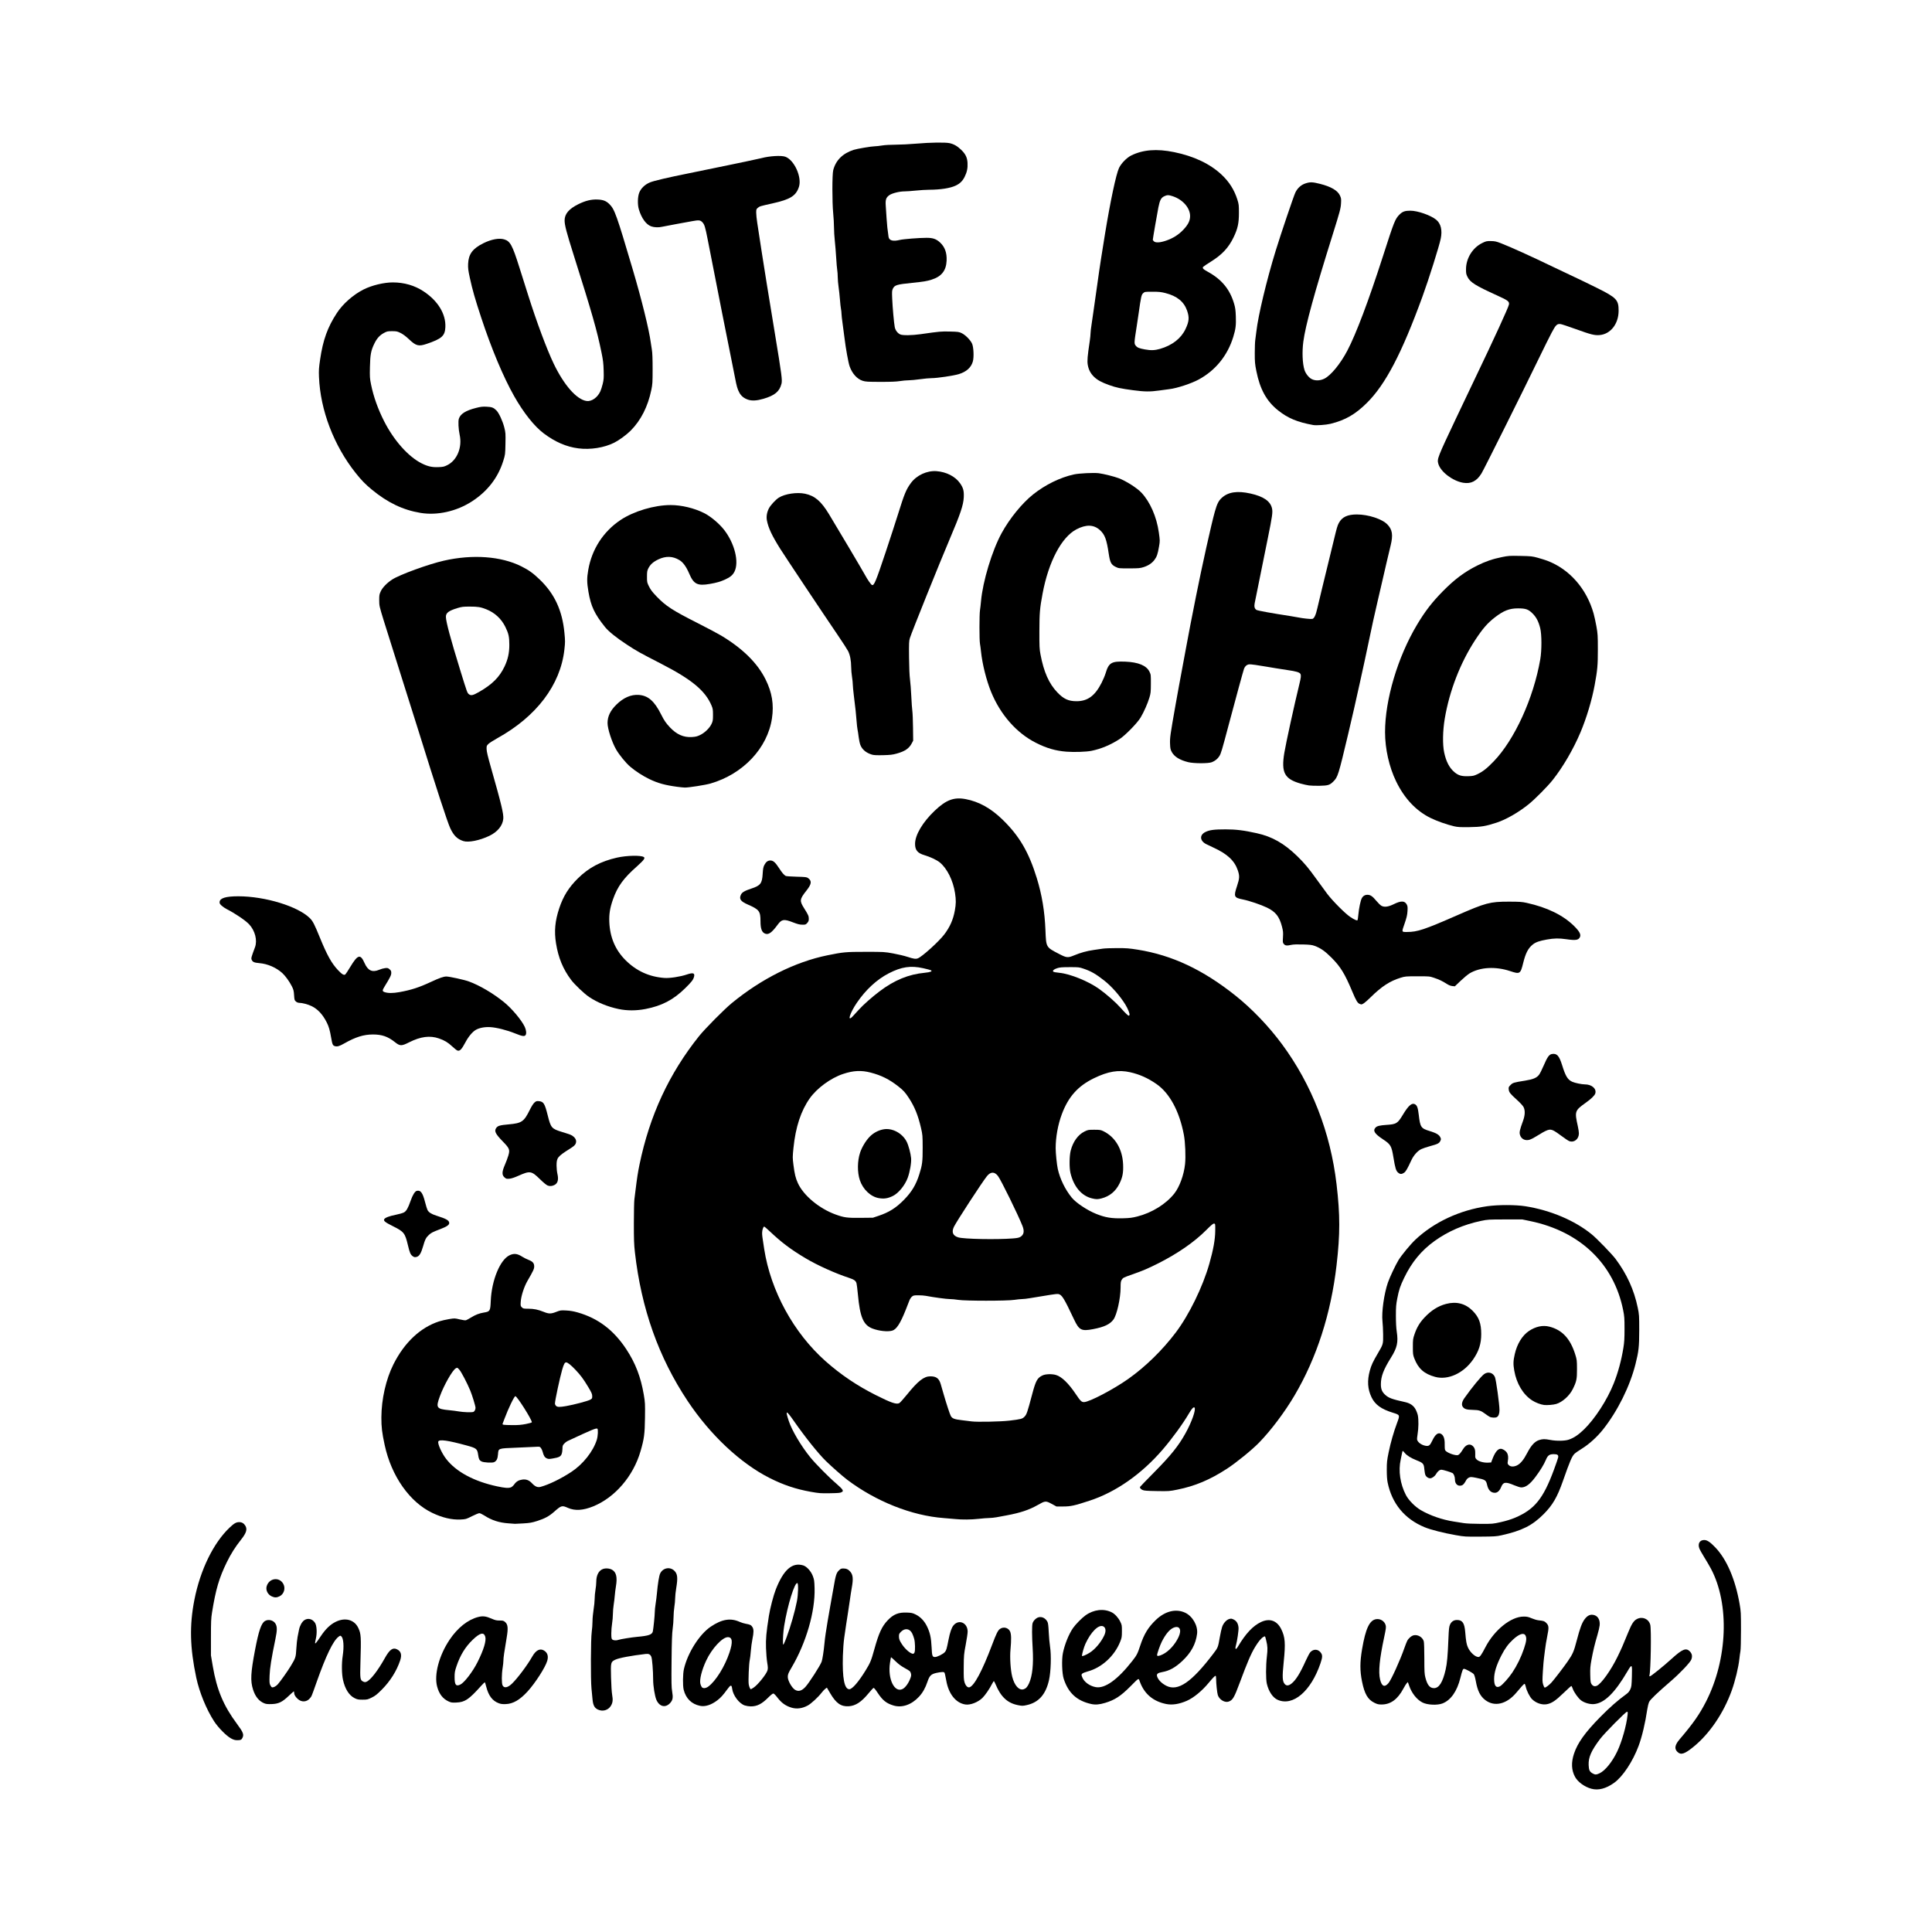 <?xml version="1.0" encoding="UTF-8" standalone="no"?>
<!-- Created with Inkscape (http://www.inkscape.org/) -->

<svg
   version="1.1"
   id="svg1"
   width="3600"
   height="3600"
   viewBox="0 0 3600 3600"
   xmlns="http://www.w3.org/2000/svg"
   xmlns:svg="http://www.w3.org/2000/svg">
  <defs
     id="defs1" />
  <g
     id="g1"
     transform="translate(21.063,-35.4)">
    <g
       id="g78">
      <path
         id="path61"
         style="fill:#000000"
         d="m 2090.5,762.547 c -22.786,-3.023 -31.644,-4.917 -44.585,-9.533 -14.343,-5.116 -22.2,-9.405 -28.505,-15.559 -6.405,-6.252 -10.041,-13.265 -11.604,-22.382 -1.236,-7.21 -0.508,-15.82 3.744,-44.277 0.798,-5.338 1.45,-11.81 1.45,-14.382 0,-2.573 0.883,-10.13 1.963,-16.795 1.08,-6.665 2.687,-17.743 3.572,-24.618 0.885,-6.875 2.444,-17.9 3.465,-24.5 1.021,-6.6 2.593,-17.625 3.495,-24.5 0.901,-6.875 2.488,-18.125 3.525,-25 1.038,-6.875 2.598,-17.225 3.466,-23 1.503,-9.989 3.002,-19.36 7.438,-46.5 10.038,-61.416 20.754,-111.849 26.181,-123.22 4.027,-8.437 14.256,-18.946 22.395,-23.006 22.017,-10.985 47.752,-13.043 80.218,-6.413 36.934,7.542 67.057,21.856 88.559,42.082 14.202,13.36 23.591,28.243 29.371,46.558 2.61,8.269 2.841,10.259 2.846,24.5 0.01,19.359 -2.189,29.446 -9.906,45.5 -9.423,19.603 -21.564,32.571 -42.84,45.759 -6.885,4.267 -13.106,8.468 -13.825,9.334 -2.013,2.425 -0.174,4.387 8.674,9.257 25.935,14.273 41.045,32.681 48.967,59.651 2.13,7.253 2.746,11.832 3.171,23.589 0.593,16.412 -0.29,23.457 -4.766,38.049 -10.627,34.639 -32.84,62.14 -63.968,79.197 -13.877,7.604 -40.859,16.515 -55,18.164 -3.025,0.353 -11.575,1.507 -19,2.566 -17.009,2.424 -27.135,2.316 -48.5,-0.518 z m 50.059,-77.092 c 22.552,-6.535 39.051,-19.348 47.336,-36.76 6.769,-14.224 7.432,-21.616 3.078,-34.273 -5.82,-16.917 -18.774,-27.443 -40.58,-32.975 C 2142.37,579.413 2138.324,579 2126.388,579 c -14.262,0 -14.376,0.018 -17.377,2.75 -3.235,2.945 -3.886,5.879 -8.487,38.25 -0.899,6.325 -2.482,16.9 -3.518,23.5 -4.961,31.609 -4.984,32.185 -1.474,36.357 2.832,3.366 6.377,4.771 16.828,6.667 11.234,2.039 18.413,1.767 28.199,-1.069 z m 11.597,-201.802 c 12.594,-4.342 22.887,-10.86 31.549,-19.98 9.169,-9.652 12.797,-16.935 12.789,-25.674 -0.013,-15.206 -13.461,-30.616 -32.213,-36.912 -7.789,-2.615 -10.555,-2.618 -15.928,-0.017 -5.95,2.88 -8.171,7.091 -10.925,20.711 -2.122,10.492 -10.415,58.597 -10.424,60.468 0,0.412 0.896,1.65 1.996,2.75 3.158,3.158 11.496,2.673 23.156,-1.347 z" />
      <path
         style="fill:#000000"
         d="m 2426,827.392 c -29.649,-5.393 -47.22,-12.722 -65.592,-27.358 -21.477,-17.11 -33.697,-39.255 -40.467,-73.331 -2.625,-13.212 -2.94,-16.813 -2.933,-33.503 0,-10.285 0.441,-21.399 0.972,-24.699 0.53,-3.3 1.438,-10.275 2.018,-15.5 3.242,-29.215 19.203,-95.963 35.914,-150.19 9.879,-32.057 33.648,-102.339 36.798,-108.81 3.983,-8.181 10.65,-14.18 18.694,-16.821 8.777,-2.881 13.108,-2.754 27.18,0.8 20.534,5.186 32.869,12.398 37.133,21.713 2.308,5.041 2.494,6.398 2.014,14.681 -0.545,9.406 -2.165,15.49 -15.206,57.084 -34.75,110.84 -51.016,170.145 -55.044,200.68 -2.491,18.883 -1.622,40.549 2.104,52.465 2.13,6.814 7.911,14.223 13.322,17.075 6.712,3.537 15.892,3.263 23.849,-0.714 12.118,-6.056 29.718,-27.518 42.616,-51.969 16.308,-30.916 39.78,-93.119 66.6,-176.495 20.909,-65.002 22.56,-69.143 30.855,-77.403 5.496,-5.472 10.054,-7.097 19.91,-7.097 13.929,0 38.483,8.617 48.547,17.036 8.535,7.14 11.437,19.363 8.287,34.906 -2.89,14.264 -22.159,75.366 -34.077,108.058 -38.529,105.692 -68.765,163.58 -103.417,198 -21.715,21.57 -40.425,32.329 -68.043,39.129 -8.16,2.009 -26.362,3.295 -32.035,2.263 z"
         id="path59" />
      <path
         style="fill:#000000"
         d="m 2705.158,934.915 c -19.766,-3.422 -41.977,-20.481 -46.172,-35.464 -2.495,-8.912 -1.557,-11.302 33.744,-85.951 9.623,-20.35 25.048,-52.75 34.277,-72 35.937,-74.959 62.793,-133.494 63.639,-138.706 0.91,-5.607 -1.798,-7.685 -21.843,-16.763 -40.44,-18.314 -50.491,-24.606 -55.427,-34.694 -2.517,-5.144 -2.827,-6.827 -2.737,-14.82 0.226,-20.018 12.335,-39.462 30.006,-48.181 7.275,-3.59 8.326,-3.83 16.315,-3.73 7.446,0.093 9.883,0.627 19.039,4.166 17.999,6.957 56.872,24.606 99.5,45.175 10.45,5.042 26.875,12.831 36.5,17.308 9.625,4.477 29.069,13.902 43.208,20.945 35.952,17.907 39.809,22.002 39.78,42.23 -0.036,24.533 -15.064,43.681 -35.574,45.327 -9.325,0.749 -16.092,-0.948 -43.882,-10.999 -13.767,-4.979 -26.66,-9.254 -28.652,-9.499 -6.622,-0.815 -8.869,1.336 -16.631,15.931 -3.893,7.32 -14.371,28.384 -23.284,46.809 -29.115,60.186 -102.991,208.328 -107.545,215.659 -8.966,14.432 -19.609,19.792 -34.261,17.256 z"
         id="path57" />
    </g>
    <g
       id="g79">
      <path
         style="fill:#000000"
         d="m 1586.353,744.939 c -10.418,-3.302 -19.512,-13.425 -24.3,-27.048 -2.373,-6.752 -7.235,-33.635 -9.475,-52.391 -0.919,-7.7 -2.553,-20.075 -3.631,-27.5 -1.077,-7.425 -1.976,-15.525 -1.997,-18 -0.021,-2.475 -0.461,-6.525 -0.978,-9 -0.517,-2.475 -1.398,-10.47 -1.958,-17.766 -0.56,-7.296 -1.692,-17.756 -2.517,-23.243 -0.824,-5.488 -1.525,-13.693 -1.558,-18.234 -0.033,-4.541 -0.463,-10.507 -0.955,-13.257 -0.493,-2.75 -1.371,-13.1 -1.952,-23 -0.581,-9.9 -1.726,-23.941 -2.545,-31.202 -0.819,-7.261 -1.502,-18.511 -1.518,-25 -0.016,-6.489 -0.678,-18.323 -1.47,-26.298 -2.057,-20.709 -2.038,-72.485 0.03,-80.54 4.71,-18.343 17.626,-31.203 37.97,-37.805 6.387,-2.073 33.432,-6.65 39.428,-6.673 2.514,-0.01 8.622,-0.683 13.572,-1.496 5.333,-0.876 15.722,-1.484 25.5,-1.491 9.075,-0.007 26.625,-0.9 39,-1.985 25.046,-2.196 53.114,-2.603 61.201,-0.887 7.869,1.67 14.491,5.413 21.527,12.17 8.273,7.944 11.473,14.472 12.06,24.6 0.562,9.716 -1.006,17.275 -5.414,26.085 -3.888,7.772 -8.837,12.596 -16.72,16.297 -10.337,4.854 -28.242,7.633 -49.653,7.708 -5.775,0.02 -16.8,0.706 -24.5,1.524 -7.7,0.818 -17.094,1.488 -20.876,1.489 -9.739,0.003 -23.552,3.443 -28.649,7.135 -6.076,4.401 -7.369,8.319 -6.561,19.867 0.366,5.225 1.062,15.8 1.547,23.5 0.765,12.142 1.745,21.356 3.64,34.207 1.018,6.9 8.216,8.896 20.898,5.795 6.642,-1.624 35.978,-3.939 50,-3.945 11.715,-0.005 17.849,2.082 24.807,8.441 9.229,8.435 13.197,19.308 12.501,34.255 -0.861,18.484 -9.522,29.412 -27.919,35.223 -9.05,2.859 -14.818,3.81 -36.389,5.998 -28.923,2.934 -32.641,4.089 -36.007,11.184 -1.486,3.131 -1.634,5.616 -1.087,18.234 0.733,16.889 3.273,45.19 4.75,52.922 1.163,6.088 5.444,11.704 10.546,13.836 4.658,1.946 21.626,1.701 37.448,-0.54 36.696,-5.199 38.166,-5.331 54.849,-4.931 15.487,0.371 16.844,0.562 22.099,3.11 6.814,3.304 16.155,12.794 19.128,19.434 2.943,6.573 3.74,25.442 1.413,33.445 -3.256,11.202 -12.054,19.069 -26.122,23.358 -9.794,2.986 -40.11,7.475 -50.485,7.475 -4.175,0 -13.877,0.893 -21.562,1.984 -7.684,1.091 -17.346,1.999 -21.471,2.017 -4.125,0.018 -11.55,0.699 -16.5,1.512 -6.441,1.058 -16.676,1.464 -36,1.426 -23.9,-0.046 -27.706,-0.276 -33.147,-2.001 z"
         id="path64" />
      <path
         style="fill:#000000"
         d="m 1372.8,780.135 c -7.395,-2.449 -12.731,-6.755 -16.145,-13.027 -3.527,-6.481 -5.096,-11.873 -8.115,-27.896 -1.351,-7.171 -4.698,-23.99 -7.437,-37.375 -6.743,-32.954 -22.634,-113.422 -43.514,-220.337 -4.598,-23.546 -6.041,-28.151 -10.087,-32.197 -3.815,-3.815 -6.411,-4.076 -18.503,-1.856 -4.125,0.757 -17.625,3.218 -30,5.47 -12.375,2.251 -24.3,4.53 -26.5,5.065 -6.198,1.505 -14.502,1.204 -20,-0.726 -9.604,-3.371 -18.145,-15.089 -23.146,-31.755 -2.621,-8.732 -2.333,-23.139 0.615,-30.83 3.192,-8.326 10.619,-15.485 20.159,-19.431 7.126,-2.947 34.306,-9.328 70.873,-16.639 16.704,-3.34 61.387,-12.53 80.5,-16.557 4.95,-1.043 18.891,-3.965 30.98,-6.493 12.089,-2.528 23.564,-5.023 25.5,-5.544 14.817,-3.985 36.719,-5.277 44.195,-2.607 16.815,6.005 31.394,38.33 25.411,56.343 -5.553,16.718 -16.112,23.257 -49.585,30.705 -22.9,5.095 -23.531,5.287 -26.954,8.167 -2.823,2.375 -3.046,3.041 -3.046,9.11 0,3.601 0.894,12.224 1.987,19.161 2.584,16.403 6.858,44.214 8.547,55.614 2.453,16.56 13.412,84.361 24.406,151 12.675,76.826 13.893,86.133 12.169,92.979 -3.633,14.428 -12.502,21.816 -33.61,27.997 -12.169,3.564 -21.347,4.094 -28.7,1.659 z"
         id="path60" />
      <path
         style="fill:#000000"
         d="m 1056.608,870.862 c -22.38,-2.872 -43.293,-11.922 -64.528,-27.923 C 974.443,829.649 954.497,804.536 937.002,773.591 916.772,737.809 894.959,685.841 875.681,627.5 864.189,592.72 859.213,575.316 854.419,553.141 851.361,538.993 850.879,535.077 851.203,527 c 0.726,-18.121 8.457,-28.524 28.579,-38.456 14.743,-7.277 28.965,-9.922 38.478,-7.157 11.303,3.286 15.274,10.541 28.251,51.613 4.779,15.125 12.249,38.75 16.601,52.5 15.871,50.146 34.689,100.653 47.4,127.221 19.346,40.437 43.062,67.363 61.547,69.878 9.254,1.259 20.245,-6.471 25.49,-17.926 1.304,-2.848 3.335,-9.226 4.515,-14.175 1.868,-7.837 2.085,-11.061 1.682,-24.998 -0.386,-13.334 -1.079,-19 -4.164,-34 -8.44,-41.047 -17.216,-71.777 -51.247,-179.437 C 1034.606,468.627 1031,454.929 1031,446.205 c 0,-12.127 7.967,-21.584 25.5,-30.271 13.324,-6.601 24.224,-9.249 36,-8.745 10.396,0.445 15.946,2.612 21.97,8.577 9.727,9.633 13.253,19.507 43.643,122.233 16.487,55.729 30.235,111.479 33.416,135.5 0.364,2.75 1.294,8.771 2.067,13.381 0.972,5.799 1.403,16.889 1.397,36 -0.01,25.283 -0.211,28.597 -2.414,39.181 -6.478,31.13 -19.47,56.675 -38.596,75.887 -7.623,7.657 -21.375,17.721 -30.483,22.307 -18.722,9.427 -44.382,13.496 -66.892,10.607 z"
         id="path58" />
      <path
         style="fill:#000000"
         d="m 762.5,991.104 c -32.747,-5.421 -61.247,-19.063 -90.868,-43.496 -11.978,-9.88 -19.442,-17.565 -30.058,-30.947 C 600.917,865.408 575.854,799.792 573.334,738 c -0.513,-12.582 -0.233,-16.941 2.119,-32.954 5.333,-36.309 13.996,-60.27 31.291,-86.546 11.319,-17.197 30.352,-33.958 49.589,-43.668 15.418,-7.783 38.006,-13.24 54.667,-13.207 21.118,0.042 40.525,5.682 57.076,16.586 26.915,17.731 41.853,42.259 40.72,66.859 -0.748,16.24 -6.72,21.583 -34.734,31.072 -15.11,5.118 -19.917,3.87 -33.056,-8.582 -5.867,-5.56 -11.058,-9.445 -15.625,-11.693 -6.233,-3.068 -7.639,-3.367 -15.86,-3.367 -8.377,0 -9.472,0.245 -15.342,3.427 -7.739,4.196 -12.839,9.829 -17.506,19.335 -6.484,13.207 -7.914,20.647 -8.408,43.738 -0.409,19.13 -0.264,21.359 2.174,33.347 4.504,22.152 12.829,45.488 24.222,67.895 18.291,35.974 44.994,65.983 69.874,78.527 11.18,5.637 19.301,7.501 30.82,7.074 9.145,-0.339 10.982,-0.735 16.888,-3.642 18.467,-9.091 28.34,-33.236 23.185,-56.701 -2.234,-10.167 -2.972,-25.32 -1.457,-29.91 2.997,-9.082 12.724,-15.185 32.051,-20.11 8.604,-2.193 12.089,-2.598 19.479,-2.264 9.905,0.448 13.168,1.68 18.434,6.961 4.695,4.709 11.57,19.547 14.633,31.581 2.482,9.752 2.591,11.259 2.208,30.5 -0.399,20.051 -0.437,20.352 -4.114,32.064 -9.819,31.275 -29.314,56.493 -58.161,75.236 -28.706,18.651 -64.691,26.727 -96,21.545 z"
         id="path56" />
    </g>
    <g
       id="g77">
      <path
         style="fill:#000000"
         d="m 1966,1436.03 c -20.126,-1.557 -37.049,-6.49 -57,-16.615 -36.029,-18.285 -66.027,-52.443 -83.355,-94.915 -8.716,-21.363 -16.352,-51.897 -18.725,-74.879 -0.561,-5.433 -1.448,-12.132 -1.97,-14.886 -1.242,-6.55 -1.215,-54.501 0.035,-62.235 0.534,-3.3 1.41,-10.95 1.947,-17 3.278,-36.907 20.535,-93.938 38.278,-126.5 14.852,-27.257 38.046,-55.798 58.79,-72.344 22.511,-17.955 50.451,-31.641 76,-37.226 9.673,-2.115 37.389,-3.446 46.5,-2.234 9.265,1.233 28.37,6.02 37.019,9.275 13.47,5.07 33.912,18.062 42.189,26.814 16.214,17.143 28.467,45.093 32.549,74.242 2.144,15.309 2.149,15.673 0.381,26.125 -2.367,13.988 -4.121,19.125 -8.53,24.983 -4.727,6.279 -11.49,10.77 -20.448,13.58 -6.384,2.002 -9.274,2.248 -26.66,2.266 -19.391,0.02 -19.532,0 -25.251,-2.804 -8.329,-4.09 -10.435,-8.158 -12.915,-24.945 -3.898,-26.388 -7.214,-35.229 -16.334,-43.549 -11.434,-10.431 -25.685,-10.902 -43.777,-1.447 -27.832,14.545 -51.977,60.376 -63.096,119.765 -5.128,27.388 -5.852,35.912 -5.938,69.892 -0.073,28.942 0.133,33.242 2.087,43.608 6.107,32.403 15.709,54.083 31.152,70.339 11.902,12.528 20.849,16.661 36.067,16.661 20.527,0 34.198,-10.006 46.452,-34 2.949,-5.775 6.37,-13.875 7.601,-18 5.913,-19.808 10.818,-22.721 36.583,-21.731 24.279,0.933 39.517,7.219 45.11,18.61 2.698,5.494 2.759,6.008 2.682,22.621 -0.072,15.493 -0.32,17.798 -2.797,26 -3.386,11.212 -10.128,26.433 -16.364,36.944 -5.958,10.042 -28.366,33.032 -38.884,39.894 -16.837,10.985 -34.593,18.433 -52.753,22.129 -9.452,1.924 -32.136,2.684 -46.623,1.564 z"
         id="path55" />
      <path
         style="fill:#000000"
         d="m 1604,1441.632 c -11.095,-3.243 -18.725,-9.608 -21.994,-18.346 -1.077,-2.88 -2.455,-9.41 -3.061,-14.511 -0.606,-5.101 -1.547,-11.3 -2.09,-13.775 -0.543,-2.475 -1.382,-9.9 -1.864,-16.5 -0.931,-12.767 -1.861,-21.422 -5.048,-47 -1.096,-8.8 -1.984,-18.25 -1.972,-21 0.012,-2.75 -0.644,-9.05 -1.457,-14 -0.813,-4.95 -1.502,-13.05 -1.531,-18 -0.071,-12.244 -2.136,-22.905 -5.817,-30.042 -1.691,-3.277 -10.277,-16.533 -19.08,-29.458 -26.303,-38.619 -98.214,-146.487 -107.331,-161 -15.368,-24.463 -21.987,-38.529 -24.759,-52.617 -1.419,-7.214 -0.16,-15.117 3.595,-22.547 2.98,-5.899 12.536,-16.301 18.41,-20.041 11.342,-7.221 33.836,-10.622 49,-7.407 18.269,3.872 29.893,13.797 44.639,38.112 17.111,28.216 61.997,103.99 66.345,112 5.555,10.234 11.751,19.184 13.835,19.984 3.83,1.47 7.202,-6.637 25.176,-60.532 8.337,-24.999 18.736,-56.927 23.108,-70.952 12.097,-38.806 15.299,-46.56 24.229,-58.674 10.605,-14.386 29.93,-23.297 47.668,-21.979 18.321,1.361 34.974,9.901 43.776,22.449 6.113,8.714 7.58,14.285 6.981,26.496 -0.704,14.33 -6.316,30.992 -26.012,77.222 -18.555,43.552 -71.108,174.203 -74.409,184.985 -1.642,5.364 -1.804,9.181 -1.529,36 0.196,19.14 0.843,33.982 1.788,41 0.814,6.05 1.902,20.225 2.417,31.5 0.515,11.275 1.377,23.425 1.915,27 0.538,3.575 1.112,17.525 1.276,31 l 0.298,24.5 -2.672,5.064 c -5.067,9.601 -12.675,14.763 -28.073,19.048 -7.72,2.148 -11.907,2.638 -25.254,2.956 -11.289,0.269 -17.325,-0.01 -20.5,-0.935 z"
         id="path54" />
      <path
         style="fill:#000000"
         d="m 2417.955,1498.954 c -3.6,-0.495 -10.575,-2.051 -15.5,-3.457 -30.079,-8.588 -36.37,-20.37 -30.42,-56.978 2.821,-17.355 18.677,-89.851 28.016,-128.09 3.158,-12.928 3.518,-16.496 1.959,-19.408 -1.529,-2.857 -8.207,-4.817 -24.011,-7.049 -7.975,-1.126 -17.875,-2.675 -22,-3.441 -4.125,-0.766 -12.225,-2.122 -18,-3.012 -5.775,-0.89 -14.712,-2.312 -19.86,-3.16 -5.148,-0.847 -10.814,-1.268 -12.59,-0.935 -3.655,0.686 -6.902,3.717 -8.5,7.935 -1.368,3.61 -15.988,57.085 -28.473,104.14 -13.041,49.151 -14.476,53.951 -17.625,58.915 -3.256,5.134 -7.947,8.906 -14.021,11.273 -6.511,2.538 -33.485,2.469 -43.931,-0.112 -15.758,-3.893 -25.766,-10.075 -30.593,-18.897 -2.441,-4.462 -2.89,-6.545 -3.241,-15.033 -0.468,-11.317 0.252,-16.421 10.379,-73.647 3.713,-20.98 7.016,-38.917 19.428,-105.5 7.342,-39.388 7.787,-41.691 18.46,-95.531 11.195,-56.477 28.936,-136.256 35.182,-158.208 4.167,-14.646 6.943,-20.177 12.867,-25.638 11.933,-11 28.965,-13.584 53.498,-8.118 24.363,5.429 37.138,14.23 40.143,27.656 1.603,7.163 0.604,14.318 -7.732,55.338 -15.53,76.424 -23.708,116.878 -24.62,121.787 -1.119,6.022 -0.018,9.953 3.384,12.077 2.281,1.425 27.57,6.015 64.166,11.647 5.401,0.831 11.701,1.921 14,2.422 7.521,1.638 23.547,3.317 25.937,2.717 3.521,-0.884 6.464,-7.143 9.309,-19.8 1.404,-6.243 5.479,-23.275 9.056,-37.85 9.38,-38.22 16.9,-69.097 21.433,-88 5.919,-24.685 6.907,-28.06 9.762,-33.359 5.846,-10.85 16.056,-15.641 33.329,-15.641 21.477,0 47.192,8.423 57.017,18.676 9.311,9.716 10.807,19.541 5.987,39.324 -4.287,17.596 -10.333,43.411 -15.108,64.5 -2.241,9.9 -6.318,27.45 -9.058,39 -5.182,21.841 -11.626,51.219 -17.439,79.5 -1.865,9.075 -4.976,23.7 -6.914,32.5 -1.938,8.8 -5.783,26.35 -8.546,39 -6.988,31.999 -14.828,66.408 -22.1,97 -18.252,76.782 -19.177,79.743 -27.541,88.106 -6.655,6.655 -9.845,7.655 -25.447,7.973 -7.425,0.151 -16.445,-0.13 -20.045,-0.625 z"
         id="path53" />
      <path
         style="fill:#000000"
         d="m 1240.5,1501.435 c -22.994,-3.124 -35.831,-6.712 -52.047,-14.546 -11.89,-5.744 -25.189,-14.37 -35.122,-22.78 -7.992,-6.767 -20.32,-21.794 -26.211,-31.949 -7.985,-13.765 -16.133,-38.822 -16.108,-49.539 0.029,-12.34 5.197,-23.122 16.363,-34.137 13.225,-13.045 27.344,-19.201 41.771,-18.213 17.521,1.201 29.275,11.511 41.87,36.727 5.45,10.912 8.945,15.996 16.427,23.898 12.432,13.131 25.154,18.745 40.495,17.87 7.098,-0.405 9.953,-1.091 15.438,-3.708 8.686,-4.146 17.728,-12.904 21.389,-20.719 2.464,-5.26 2.735,-6.934 2.728,-16.84 -0.01,-9.62 -0.339,-11.787 -2.645,-17.279 -11.632,-27.696 -36.654,-48.526 -93.346,-77.707 -41.987,-21.612 -45.51,-23.578 -64.5,-36.001 -19.465,-12.733 -34.018,-24.434 -40.606,-32.647 -19.663,-24.514 -26.393,-38.795 -30.961,-65.695 -2.97,-17.487 -3.043,-25.392 -0.377,-40.791 6.687,-38.633 28.113,-71.697 60.363,-93.155 24.512,-16.309 62.752,-27.696 93.081,-27.716 20.346,-0.014 43.935,5.642 62.568,15.002 12.151,6.104 28.322,19.72 37.396,31.489 19.405,25.167 27.907,59.458 19.169,77.316 -3.261,6.665 -7.862,10.556 -17.826,15.075 -8.463,3.839 -15.752,5.927 -28.189,8.075 -23.116,3.993 -30.023,0.526 -38.474,-19.309 -5.389,-12.649 -11.29,-20.844 -17.968,-24.953 -12.506,-7.695 -25.571,-8.143 -39.706,-1.361 -9.422,4.521 -14.954,9.514 -18.505,16.699 -2.13,4.31 -2.451,6.337 -2.458,15.51 -0.01,10.233 0.108,10.787 3.84,18.338 2.968,6.005 6.17,10.204 14,18.355 17.296,18.006 29.498,25.905 77.652,50.271 17.325,8.766 36.573,18.989 42.773,22.717 40.255,24.203 67.62,51.245 82.745,81.768 12.039,24.294 15.691,46.483 11.888,72.22 -8.229,55.687 -53.83,104.103 -114.593,121.668 -9.556,2.763 -40.86,7.673 -47.876,7.51 -2.441,-0.057 -8.938,-0.715 -14.438,-1.462 z"
         id="path52" />
      <path
         id="path50"
         style="fill:#000000"
         d="m 2688.302,1575.023 c -13.318,-3.078 -32.021,-9.691 -43.802,-15.489 -26.923,-13.248 -48.674,-36.352 -64.049,-68.034 -13.066,-26.923 -20.637,-60.534 -20.677,-91.795 -0.078,-60.416 23.637,-140.125 59.567,-200.205 15.068,-25.196 27.924,-41.87 48.057,-62.331 21.855,-22.211 40.179,-35.931 63.78,-47.758 15.718,-7.876 28.908,-12.417 46.322,-15.946 12.242,-2.481 14.253,-2.609 34.5,-2.188 20.148,0.418 22.192,0.638 32.5,3.492 6.05,1.675 13.931,4.152 17.513,5.505 41.379,15.625 73.388,52.082 86.398,98.404 1.418,5.047 3.77,15.847 5.228,24 2.447,13.689 2.651,16.967 2.665,42.824 0.016,29.631 -0.753,38.231 -5.945,66.5 -5.111,27.828 -15.204,61.441 -26.425,88 -13.351,31.602 -32.816,64.954 -51.942,89 -9.493,11.935 -32.862,35.503 -44.605,44.985 -18.834,15.208 -42.094,28.547 -59.888,34.345 -20.489,6.676 -28.56,8.004 -50.5,8.306 -17.268,0.238 -21.793,-0.016 -28.698,-1.613 z m 43.092,-96.813 c 10.411,-4.891 17.938,-10.756 30.607,-23.85 39.026,-40.338 74.452,-117.859 86.99,-190.359 2.901,-16.775 2.853,-46.233 -0.094,-58.06 -3.132,-12.565 -7.246,-20.465 -14.312,-27.485 -7.767,-7.716 -12.74,-9.456 -27.018,-9.456 -16.066,0 -26.861,4.194 -43.081,16.736 -13.91,10.756 -22.811,20.995 -36.739,42.264 -27.678,42.266 -48.049,94.871 -56.724,146.481 -3.811,22.675 -4.25,48.064 -1.088,63.019 3.608,17.071 9.798,28.886 19.297,36.835 7.147,5.981 13.245,7.77 25.27,7.411 8.842,-0.264 10.798,-0.673 16.893,-3.537 z" />
      <path
         id="path48"
         style="fill:#000000"
         d="m 842.286,1602.614 c -11.292,-3.704 -17.75,-10.014 -24.248,-23.694 -5.231,-11.012 -26.681,-76.733 -59.537,-182.42 -5.643,-18.15 -20.621,-65.625 -33.286,-105.5 -12.665,-39.875 -26.757,-84.65 -31.317,-99.5 -8.097,-26.371 -8.291,-27.245 -8.34,-37.5 -0.045,-9.5 0.222,-11.091 2.811,-16.702 3.293,-7.137 11.707,-15.805 21.465,-22.112 14.016,-9.059 67.312,-28.485 96.167,-35.052 53.608,-12.2 106.739,-8.301 144.45,10.601 14.095,7.065 22.165,12.894 34.756,25.104 27.213,26.389 41.396,57.108 45.42,98.375 1.517,15.557 1.513,17.754 -0.055,31.744 -7.372,65.743 -52.002,124.641 -125.07,165.056 -7.15,3.955 -14.575,8.729 -16.5,10.61 -3.303,3.227 -3.492,3.771 -3.365,9.648 0.096,4.437 2.303,13.851 7.674,32.728 20.01,70.339 24.247,87.935 23.407,97.203 -1.151,12.697 -10.796,24.437 -26.059,31.722 -17.989,8.586 -38.939,12.782 -48.37,9.689 z m 29.112,-277.749 c 24.648,-14.116 38.142,-27.546 47.611,-47.385 6.297,-13.194 8.991,-25.291 8.991,-40.38 0,-15.142 -1.336,-21.187 -7.429,-33.601 -7.437,-15.153 -19.857,-26.597 -35.617,-32.817 -10.448,-4.124 -15.568,-4.96 -30.455,-4.974 -12.317,-0.012 -15.059,0.307 -22.807,2.651 -16.737,5.063 -21.978,9.013 -21.875,16.484 0.128,9.25 8.632,40.887 26.789,99.655 13.036,42.193 12.974,42.025 16.222,44.58 3.747,2.947 7.586,2.076 18.57,-4.215 z" />
    </g>
    <g
       id="g76">
      <path
         style="fill:#000000"
         d="m 1404.5,1775.055 c -6.047,-2.475 -8.5,-9.129 -8.5,-23.055 0,-18.686 -2.342,-21.804 -23.254,-30.954 -13.96,-6.108 -17.016,-10.46 -13.116,-18.679 2.055,-4.331 7.063,-7.219 19.715,-11.367 16.586,-5.439 19.673,-9.494 20.72,-27.219 0.556,-9.407 1.16,-12.652 3.063,-16.448 2.912,-5.807 6.489,-8.533 11.199,-8.533 5.324,0 9.19,3.371 16.191,14.116 5.842,8.966 8.857,12.514 12.481,14.685 0.825,0.494 9.906,1.124 20.18,1.399 16.935,0.453 18.944,0.695 21.5,2.59 7.378,5.468 6.593,11.095 -3.293,23.602 -12.501,15.814 -12.863,18.7 -4.094,32.628 7.71,12.245 8.707,14.492 8.707,19.615 0,3.598 -0.603,5.208 -2.92,7.8 -2.736,3.06 -3.319,3.26 -9.25,3.182 -4.939,-0.065 -8.747,-1.023 -17.33,-4.359 -16.702,-6.492 -20.938,-5.886 -28.246,4.035 -11.337,15.392 -17.259,19.62 -23.754,16.962 z"
         id="path47" />
    </g>
    <g
       id="g81">
      <path
         style="fill:#000000"
         d="m 2512.5,1906.046 c -4.059,-1.679 -6.702,-6.113 -13.958,-23.413 -13.856,-33.038 -21.697,-45.804 -38.52,-62.717 -12.119,-12.183 -20.443,-18.002 -31.532,-22.041 -4.928,-1.795 -8.823,-2.263 -21.962,-2.638 -10.713,-0.306 -17.792,-0.046 -21.5,0.79 -8.176,1.843 -11.174,1.506 -13.805,-1.553 -2.147,-2.496 -2.241,-3.223 -1.667,-12.81 0.529,-8.837 0.284,-11.416 -1.876,-19.753 -4.845,-18.701 -11.863,-27.573 -27.974,-35.357 -11.089,-5.358 -33.025,-12.768 -44.706,-15.1 -16.83,-3.361 -17.638,-5.214 -11,-25.21 4.71,-14.189 4.936,-18.601 1.481,-28.895 -6.12,-18.231 -19.583,-30.778 -45.928,-42.805 -4.979,-2.273 -10.909,-5.105 -13.177,-6.294 -12.019,-6.3 -12.566,-17.128 -1.142,-22.617 7.792,-3.744 16.128,-4.825 37.267,-4.831 19.535,-0.01 34.177,1.802 58.5,7.222 28.456,6.341 50.312,18.728 74.896,42.446 13.053,12.594 21.658,22.862 36.102,43.079 6.268,8.773 15.308,21.126 20.09,27.451 9.918,13.119 33.282,36.596 42.715,42.92 7.782,5.218 12.852,7.448 13.724,6.036 0.349,-0.564 1.047,-5.418 1.552,-10.786 1.104,-11.735 3.993,-25.475 6.289,-29.916 2.223,-4.298 5.839,-6.527 10.588,-6.527 5.505,0 9.499,2.71 16.47,11.173 3.341,4.056 7.649,8.24 9.574,9.298 5.474,3.01 12.684,2.071 23.006,-2.995 13.721,-6.734 20.491,-6.508 24.316,0.811 1.521,2.912 1.727,4.962 1.246,12.447 -0.46,7.162 -1.56,11.815 -5.481,23.178 -5.59,16.201 -5.856,15.361 4.864,15.361 19.032,0 32.112,-4.361 93.022,-31.01 53.481,-23.399 61.393,-25.498 96.027,-25.473 20.503,0.015 24.78,0.299 33.539,2.226 38.356,8.44 68.027,22.927 88.565,43.245 10.033,9.925 13.078,15.774 10.745,20.638 -2.693,5.617 -7.831,6.4 -25.35,3.861 -13.746,-1.992 -22.593,-1.846 -36.234,0.596 -13.889,2.487 -20.67,4.874 -26.133,9.202 -8.613,6.824 -13.408,16.041 -17.974,34.556 -5.049,20.475 -6.093,21.13 -24.102,15.127 -27.401,-9.133 -56.068,-7.541 -75.804,4.209 -3.068,1.826 -10.489,7.987 -16.492,13.691 l -10.914,10.37 -4.71,-0.453 c -3.155,-0.303 -6.586,-1.653 -10.39,-4.086 -8.287,-5.301 -14.183,-8.111 -23.747,-11.318 -8.358,-2.802 -8.875,-2.849 -31,-2.816 -21.587,0.033 -22.858,0.144 -31.308,2.745 -19.735,6.076 -35.157,16.075 -55.193,35.783 -10.37,10.201 -15.528,14.099 -18.315,13.841 -0.377,-0.035 -1.585,-0.436 -2.685,-0.891 z"
         id="path46" />
    </g>
    <g
       id="g75">
      <path
         style="fill:#000000"
         d="m 1131.46,1915.532 c -20.381,-4.322 -39.696,-12.232 -54.862,-22.466 -9.301,-6.276 -26.88,-22.985 -33.544,-31.883 -15.004,-20.035 -23.676,-40.986 -28.015,-67.683 -3.699,-22.757 -1.945,-42.001 5.998,-65.82 7.482,-22.437 17.713,-38.781 34.856,-55.68 20.135,-19.849 42.394,-31.649 72.686,-38.531 17.964,-4.082 45.035,-4.665 49.943,-1.077 1.59,1.163 1.598,1.478 0.105,4.365 -0.885,1.711 -6.675,7.572 -12.867,13.024 -24.988,22 -36.178,37.395 -44.584,61.339 -5.637,16.056 -7.496,27.471 -6.884,42.274 1.181,28.583 11.152,52.077 30.178,71.103 20.141,20.141 44.216,31.136 72.624,33.165 9.882,0.706 29.471,-2.285 41.333,-6.311 12.083,-4.101 15.741,-2.904 13.63,4.458 -1.612,5.621 -4.594,9.411 -16.821,21.38 -21.784,21.325 -42.946,32.369 -73.403,38.307 -17.269,3.367 -34.606,3.38 -50.371,0.036 z"
         id="path45" />
    </g>
    <g
       id="g74">
      <path
         style="fill:#000000"
         d="m 831.132,1992.87 c -1.302,-0.491 -5.616,-3.926 -9.585,-7.633 -8.072,-7.538 -14.095,-11.154 -24.783,-14.878 -16.679,-5.811 -34.214,-3.524 -55.474,7.236 -14.251,7.213 -17.024,7.175 -26.49,-0.357 C 701.756,1966.859 690.676,1963 673.918,1963 c -17.332,0 -32.479,4.736 -53.681,16.785 -8.792,4.997 -12.698,6.153 -16.964,5.024 -4.254,-1.127 -5.055,-2.88 -7.304,-15.99 -2.385,-13.901 -4.327,-20.602 -8.191,-28.267 -7.477,-14.83 -16.584,-24.656 -28.142,-30.361 -6.733,-3.324 -17.379,-6.141 -23.33,-6.173 -1.911,-0.01 -4.316,-0.982 -5.985,-2.418 -2.584,-2.222 -2.836,-3.106 -3.404,-11.892 -0.537,-8.318 -1.074,-10.398 -4.342,-16.832 -4.472,-8.803 -12.11,-19.321 -17.695,-24.366 -11.274,-10.185 -27.269,-17.135 -42.378,-18.414 -9.915,-0.839 -12.856,-2.123 -14.621,-6.383 -1.213,-2.928 -0.806,-4.454 6.189,-23.213 4.781,-12.821 0.167,-30.912 -10.905,-42.758 -6.834,-7.312 -26.466,-20.573 -42.568,-28.752 -2.696,-1.37 -6.665,-4.138 -8.82,-6.152 -3.27,-3.056 -3.865,-4.208 -3.598,-6.968 0.683,-7.054 11.787,-10.359 34.82,-10.361 49.954,-0.01 111.38,18.818 133.462,40.9 5.405,5.405 8.412,11.258 18.524,36.055 13.307,32.633 21.793,47.883 33.675,60.513 7.701,8.187 11.201,10.214 13.844,8.02 0.813,-0.674 4.744,-6.651 8.737,-13.281 14.422,-23.949 19.237,-25.325 27.015,-7.716 6.226,14.096 14.408,17.829 27.244,12.428 3.3,-1.388 8.265,-2.78 11.034,-3.094 4.456,-0.504 5.402,-0.259 8.25,2.137 2.678,2.254 3.216,3.406 3.216,6.892 0,4.192 -2.087,8.434 -12.34,25.078 -4.533,7.359 -4.598,9.029 -0.41,10.519 6.517,2.318 15.766,2.342 28.25,0.074 21.995,-3.997 36.186,-8.612 58.669,-19.079 15.782,-7.348 23.255,-9.955 28.533,-9.955 5.66,0 33.354,6.075 41.799,9.169 20.196,7.399 44.829,21.866 65.24,38.315 14.808,11.934 33.184,33.789 39.056,46.452 2.818,6.077 3.409,12.907 1.332,15.41 -2.208,2.662 -6.287,1.965 -19.342,-3.304 -15.347,-6.194 -34.488,-11.043 -46.285,-11.725 -10.449,-0.605 -20.511,1.328 -27.139,5.212 -6.154,3.606 -13.545,12.461 -19.028,22.793 -7.265,13.693 -10.729,17.236 -15.202,15.549 z"
         id="path44" />
    </g>
    <g
       id="g80">
      <path
         style="fill:#000000"
         d="m 2903,2161.688 c -1.925,-0.715 -8.225,-4.895 -14,-9.288 -5.775,-4.393 -12.637,-9.02 -15.248,-10.282 -7.598,-3.671 -10.934,-2.528 -33.752,11.565 -3.575,2.208 -8.24,4.585 -10.367,5.282 -8.56,2.806 -16.312,-1.078 -18.56,-9.3 -1.259,-4.603 -0.264,-9.011 5.795,-25.665 3.805,-10.459 4.189,-19.184 1.123,-25.517 -1.232,-2.546 -5.965,-7.742 -12.25,-13.451 -13.088,-11.887 -14.889,-14.165 -15.502,-19.596 -0.46,-4.083 -0.206,-4.705 3.387,-8.299 4.294,-4.294 5.605,-4.686 27.373,-8.172 14.891,-2.385 21.57,-5.256 25.889,-11.13 1.645,-2.236 5.555,-10.063 8.69,-17.392 6.521,-15.248 9.943,-20.076 14.885,-21.003 9.339,-1.752 13.716,2.924 19.177,20.489 6.533,21.012 10.428,27.383 19.114,31.266 4.917,2.198 17.605,4.804 23.39,4.804 12.892,0 22.162,8.157 19.347,17.024 -1.202,3.788 -7.549,9.926 -17.918,17.329 -20.314,14.504 -20.756,15.839 -14.518,43.887 1.069,4.807 1.943,10.657 1.942,13 0,10.704 -8.886,17.834 -17.998,14.448 z"
         id="path43" />
      <path
         style="fill:#000000"
         d="m 2584.147,2220.47 c -3.891,-3.274 -5.463,-8.336 -8.655,-27.872 -3.606,-22.069 -5.121,-24.719 -19.577,-34.252 -15.787,-10.41 -19.292,-16.019 -13.746,-21.999 2.574,-2.776 7.935,-4.062 20.331,-4.878 18.428,-1.213 20.695,-2.624 30.579,-19.042 10.188,-16.921 16.62,-22.532 22.329,-19.477 4.069,2.178 5.617,6.448 7.172,19.78 2.71,23.242 4.064,25.243 20.464,30.244 12.216,3.725 17.388,6.765 19.675,11.561 1.534,3.217 1.535,3.709 0,6.918 -2.086,4.375 -4.871,5.785 -18.887,9.563 -6.235,1.68 -13.672,4.184 -16.526,5.563 -6.864,3.317 -14.195,11.502 -18.41,20.555 -7.934,17.042 -10.434,21.314 -13.798,23.577 -4.386,2.952 -7.233,2.889 -10.955,-0.243 z"
         id="path42" />
    </g>
    <g
       id="g73">
      <path
         style="fill:#000000"
         d="m 999.681,2244.562 c -2.46,-0.885 -7.831,-5.294 -15.097,-12.394 -15.325,-14.975 -18.211,-15.428 -39.099,-6.135 -8.451,3.76 -13.639,5.458 -17.596,5.759 -5.128,0.391 -5.903,0.167 -9,-2.6 -4.979,-4.449 -4.76,-10.437 0.853,-23.366 2.31,-5.321 5.194,-13.051 6.408,-17.179 3.237,-11.002 2.303,-13.345 -10.609,-26.616 -13.483,-13.857 -16.002,-19.074 -11.981,-24.814 2.888,-4.123 7,-5.305 23.488,-6.751 23.889,-2.096 28.175,-5.004 38.688,-26.253 3.541,-7.156 6.867,-12.413 9.086,-14.362 3.121,-2.74 4.027,-3.023 8.349,-2.608 8.611,0.828 10.848,4.43 16.299,26.258 5.879,23.538 7.243,25.142 26.401,31.052 16.909,5.216 17.851,5.595 21.583,8.671 4.649,3.832 6.111,8.488 4.143,13.196 -1.173,2.809 -3.526,4.876 -10.799,9.49 -23.15,14.686 -24.799,16.77 -24.799,31.344 0,4.742 0.715,11.688 1.589,15.434 2.498,10.707 0.722,17.569 -5.348,20.671 -4.459,2.278 -8.495,2.665 -12.56,1.203 z"
         id="path41" />
      <path
         style="fill:#000000"
         d="m 747.615,2375.912 c -3.876,-3.049 -5.285,-6.394 -8.643,-20.529 -5.293,-22.279 -7.409,-24.967 -27.529,-34.966 -14.761,-7.336 -18.223,-10.091 -16.569,-13.182 1.537,-2.873 9.353,-5.862 21.709,-8.304 6.004,-1.186 12.717,-3.119 14.917,-4.294 4.581,-2.447 7.675,-7.805 12.578,-21.778 3.776,-10.761 7.989,-17.586 11.381,-18.438 7.232,-1.815 11.034,3.317 15.565,21.011 1.65,6.443 3.669,13.008 4.487,14.589 2.307,4.461 7.284,7.638 16.518,10.545 18.741,5.899 23.971,8.918 23.971,13.835 0,3.477 -4.55,6.609 -16,11.011 -15.382,5.914 -17.283,6.875 -21.834,11.036 -5.467,4.997 -7.176,8.385 -11.118,22.04 -3.31,11.464 -6.483,16.967 -10.711,18.574 -3.732,1.419 -5.802,1.146 -8.722,-1.15 z"
         id="path40" />
    </g>
    <g
       id="g64">
      <path
         id="path31"
         style="fill:#000000"
         d="m 1759,2865.917 c -4.125,-0.434 -13.8,-1.257 -21.5,-1.828 -59.567,-4.419 -126.287,-30.904 -180,-71.452 -8.443,-6.373 -28.549,-24.053 -39.537,-34.765 -14.055,-13.702 -38.201,-43.84 -59.425,-74.17 -14.99,-21.423 -16.716,-21.545 -9.898,-0.703 5.814,17.77 22.904,46.661 40.19,67.942 9.828,12.099 34.719,37.278 47.924,48.478 5.64,4.784 10.932,10.008 11.76,11.609 1.448,2.8 1.401,2.98 -1.208,4.691 -2.312,1.516 -5.536,1.827 -21.76,2.098 -17.625,0.295 -20.325,0.091 -36.187,-2.734 -27.439,-4.887 -51.036,-12.822 -76.532,-25.735 -54.467,-27.586 -110.626,-80.359 -152.546,-143.349 -54.162,-81.385 -86.369,-172.166 -98.288,-277.043 -1.651,-14.523 -1.986,-23.904 -1.95,-54.5 0.024,-20.326 0.444,-40.107 0.934,-43.957 0.489,-3.85 1.391,-11.05 2.003,-16 3.143,-25.404 4.524,-34.361 7.58,-49.16 18.861,-91.338 55.083,-169.43 111.013,-239.34 10.968,-13.709 46.849,-49.906 60.918,-61.454 55.282,-45.376 118.061,-76.781 178.007,-89.046 29.573,-6.051 34.511,-6.499 71.614,-6.499 33.998,-2e-4 34.905,0.053 51,2.959 9.012,1.628 21.25,4.553 27.194,6.5 11.183,3.663 14.883,4.179 18.937,2.638 7.89,-3 38.99,-31.113 49.066,-44.353 10.656,-14.004 16.695,-27.629 19.794,-44.663 2.277,-12.517 2.364,-19.398 0.406,-32.384 -3.569,-23.678 -14.933,-46.444 -28.715,-57.525 -5.399,-4.341 -17.966,-10.264 -27.966,-13.179 -13.115,-3.824 -17.842,-9.451 -17.817,-21.21 0.035,-16.632 14.106,-40.346 36.69,-61.837 21.152,-20.128 35.85,-25.618 57.609,-21.518 24.593,4.634 46.939,17.035 68.56,38.048 31.539,30.653 49.07,60.62 64.107,109.579 9.461,30.804 14.586,61.704 15.97,96.279 1.31,32.723 0.764,31.762 25.316,44.544 14.162,7.373 16.346,7.573 28.366,2.597 11.961,-4.951 23.511,-8.13 36.075,-9.929 5.937,-0.85 13.719,-1.986 17.294,-2.525 3.575,-0.539 15.5,-0.985 26.5,-0.991 17.378,-0.01 22.425,0.377 38.5,2.953 63.851,10.232 121.129,37.114 181.653,85.253 31.005,24.661 62.318,57.318 87.028,90.765 55.573,75.219 90.399,164.595 101.7,261 6.739,57.482 6.741,92.835 0.01,151 -10.442,90.234 -36.998,172.564 -78.219,242.5 -18.368,31.163 -43.74,64.928 -66.028,87.867 -13.342,13.732 -42.572,37.498 -60.21,48.955 -31.529,20.48 -59.151,32.096 -92.15,38.754 -14.911,3.008 -15.797,3.071 -38.273,2.701 -18.752,-0.308 -23.681,-0.686 -26.638,-2.041 -3.146,-1.442 -4.871,-3.386 -4.871,-5.492 0,-0.326 11.824,-12.551 26.275,-27.168 31.31,-31.669 45.374,-49.141 58.417,-72.576 11.86,-21.309 20.107,-44.627 17.075,-48.281 -1.548,-1.866 -5.043,1.716 -10.03,10.281 -11.393,19.565 -31.387,47.091 -49.461,68.093 -39.009,45.328 -86.832,78.851 -135.275,94.827 -28.847,9.513 -35.755,11.042 -50,11.062 l -12.5,0.018 -8.929,-4.852 c -10.977,-5.965 -12.028,-5.883 -25.846,2.009 -16.034,9.158 -32.641,14.704 -58.225,19.445 -6.05,1.121 -14.375,2.666 -18.5,3.433 -4.125,0.767 -10.425,1.419 -14,1.449 -3.575,0.03 -12.35,0.716 -19.5,1.525 -13.75,1.555 -31.055,1.718 -43.5,0.408 z m 100.5,-183.326 c 22.23,-2.689 24.478,-3.283 28.543,-7.534 3.947,-4.128 5.221,-7.86 14.024,-41.057 7.001,-26.402 9.716,-31.294 19.933,-35.919 5.519,-2.498 17.264,-2.785 24.618,-0.602 10.707,3.18 23.401,15.479 37.176,36.021 8.343,12.442 10.47,14.5 14.98,14.5 9.714,0 55.133,-23.791 82.606,-43.27 32.103,-22.761 63.411,-53.349 88.32,-86.284 24.94,-32.978 50.45,-85.236 62.7,-128.446 7.357,-25.95 10.726,-44.62 10.927,-60.548 0.17,-13.531 0.14,-13.733 -2.081,-14.084 -1.769,-0.28 -4.994,2.391 -15,12.422 -21.912,21.967 -53.032,43.511 -89.127,61.702 -18.988,9.57 -28.937,13.81 -48.336,20.601 -16.641,5.825 -17.387,6.21 -19.833,10.221 -1.611,2.642 -1.944,5.064 -1.951,14.186 -0.015,20.218 -7.052,51.48 -13.488,59.918 -6.748,8.848 -17.207,13.712 -38.01,17.676 -21.537,4.105 -25.813,1.909 -35.241,-18.095 -18.798,-39.883 -22.579,-46.014 -29.192,-47.336 -1.712,-0.342 -8.39,0.304 -14.841,1.437 -6.451,1.133 -15.778,2.663 -20.728,3.4 -4.95,0.738 -12.996,2.051 -17.881,2.92 -4.885,0.869 -11.184,1.587 -14,1.597 -2.815,0.01 -9.394,0.677 -14.619,1.482 -13.709,2.113 -91.662,2.123 -104.5,0.014 -4.95,-0.813 -12.175,-1.487 -16.055,-1.496 -6.143,-0.015 -29.538,-3.191 -44.718,-6.069 -2.75,-0.521 -8.954,-0.948 -13.786,-0.948 -7.94,0 -9.076,0.244 -11.792,2.528 -1.653,1.391 -3.782,4.653 -4.732,7.25 -0.95,2.597 -4.163,10.797 -7.139,18.222 -10.036,25.034 -17.083,35.742 -24.963,37.93 -8.461,2.35 -24.294,0.67 -36.394,-3.86 -17.177,-6.431 -23.485,-21.059 -27.411,-63.57 -0.864,-9.35 -2.017,-18.663 -2.563,-20.696 -1.315,-4.895 -4.393,-7.132 -14.248,-10.357 -25.425,-8.319 -58.963,-23.468 -80.728,-36.465 -27.761,-16.578 -44.422,-29.109 -66.757,-50.208 -5.108,-4.826 -9.744,-8.774 -10.301,-8.774 -1.701,0 -3.912,6.658 -3.891,11.718 0.021,4.891 0.284,6.929 3.9,30.195 12.122,77.985 54.956,156.269 114.29,208.879 28.422,25.201 58.654,45.591 93.79,63.257 28.634,14.397 38.349,17.708 43.643,14.875 1.399,-0.749 7.84,-7.907 14.311,-15.907 20.531,-25.38 31.565,-34.016 43.459,-34.016 11.23,0 16.328,3.859 19.492,14.757 1.077,3.709 3.384,11.694 5.126,17.744 5.271,18.302 11.978,38.706 13.657,41.548 2.712,4.59 6.663,6.093 20.172,7.668 6.952,0.81 15.341,1.844 18.641,2.296 9.937,1.361 54.48,0.458 70,-1.42 z m 7.212,-339.575 c 7.549,-0.596 11.085,-1.346 13.563,-2.877 6.619,-4.091 7.802,-10.538 3.786,-20.64 -8.489,-21.351 -39.922,-85.412 -45.484,-92.697 -6.494,-8.505 -13.763,-8.39 -20.747,0.327 -8.863,11.063 -57.125,85.173 -61.456,94.37 -4.657,9.891 -1.912,16.5 8.12,19.546 10.591,3.215 71.563,4.391 102.218,1.971 z m 231.478,-40.885 c 27.136,-6.881 53.21,-23.027 68.776,-42.589 9.826,-12.349 18.089,-34.981 20.166,-55.231 1.443,-14.076 0.358,-40.598 -2.222,-54.304 -8.261,-43.885 -26.582,-77.815 -51.169,-94.762 -16.131,-11.119 -31.051,-17.802 -48.74,-21.834 -21.723,-4.951 -41.139,-1.769 -67.598,11.079 -29.862,14.501 -47.734,34.496 -59.894,67.01 -7.284,19.477 -11.49,42.721 -11.489,63.5 4e-4,9.29 2.175,30.571 3.934,38.5 4.146,18.686 13.617,38.175 25.932,53.361 7.945,9.797 28.862,23.737 45.763,30.499 16.992,6.798 28.515,8.676 49.852,8.125 12.477,-0.323 16.967,-0.886 26.69,-3.352 z m -84.417,-33.687 c -19.673,-4.769 -34.199,-21.942 -40.241,-47.574 -2.285,-9.692 -2.046,-31.539 0.451,-41.303 4.3,-16.814 13.68,-29.82 25.806,-35.779 6.404,-3.148 7.183,-3.287 18.201,-3.26 10.443,0.026 12.021,0.279 17.011,2.725 22.055,10.812 35.446,33.362 36.669,61.747 0.667,15.483 -0.954,24.098 -6.739,35.833 -7.134,14.47 -18.322,23.69 -33.561,27.659 -6.913,1.801 -10.008,1.792 -17.596,-0.047 z M 1615.5,2301.086 c 20.132,-6.698 33.173,-14.929 48.318,-30.495 14.052,-14.443 21.894,-27.511 27.96,-46.591 5.671,-17.838 6.484,-24.193 6.407,-50.091 -0.067,-22.632 -0.195,-24.129 -3.129,-36.828 -5.367,-23.225 -11.834,-39.263 -22.317,-55.345 -7.136,-10.948 -10.536,-14.69 -20.168,-22.199 -16.798,-13.097 -31.472,-20.406 -51.3,-25.555 -17.576,-4.564 -32.193,-3.837 -51.385,2.555 -23.047,7.675 -48.668,26.449 -62.185,45.566 -16.345,23.117 -26.336,53.552 -30.259,92.179 -1.725,16.983 -1.728,18.399 -0.071,31.5 2.202,17.404 4.005,24.844 8.292,34.21 10.578,23.111 39.837,47.435 70.335,58.471 15.822,5.726 21.413,6.471 46.5,6.199 l 23,-0.249 z m 1.094,-33.143 c -15.215,-2.549 -29.706,-16.24 -35.468,-33.511 -4.926,-14.766 -4.716,-35.775 0.515,-51.417 3.407,-10.19 10.637,-22.153 17.859,-29.553 6.827,-6.996 16.033,-11.938 25.523,-13.703 16.315,-3.034 35.272,7.05 43.397,23.084 3.409,6.727 7.447,21.791 8.218,30.657 0.727,8.354 -2.27,25.692 -6.337,36.664 -5.22,14.082 -17.243,28.725 -27.772,33.822 -9.403,4.552 -16.198,5.589 -25.936,3.958 z M 1567.35,1929.731 c 1.732,-1.798 7.151,-7.678 12.042,-13.068 8.335,-9.185 24.383,-23.412 38.108,-33.785 28.073,-21.215 54.281,-31.999 84.845,-34.911 10.571,-1.007 14.759,-2.807 11.022,-4.736 -1.027,-0.53 -7.408,-2.203 -14.181,-3.719 -23.244,-5.2 -40.5,-2.645 -64.075,9.489 -22.305,11.48 -42.923,30.5 -59.62,54.998 -12.794,18.772 -18.347,36.323 -8.141,25.731 z m 516.237,-3.097 c 0.82,-2.137 -2.859,-11.447 -7.561,-19.134 -9.885,-16.158 -25.71,-34.175 -39.526,-45 -15.786,-12.369 -24.407,-17.32 -38.5,-22.111 -8.126,-2.762 -9.271,-2.887 -26,-2.843 -14.638,0.039 -18.464,0.367 -23.397,2.01 -6.23,2.075 -8.894,4.553 -6.966,6.481 0.601,0.601 5.684,1.524 11.296,2.052 19.994,1.881 54.463,15.879 74.246,30.15 14.072,10.151 30.492,24.581 39.554,34.761 8.758,9.838 14.096,15 15.51,15 0.451,0 1.055,-0.615 1.343,-1.366 z" />
    </g>
    <g
       id="g72">
      <path
         id="path26"
         style="fill:#000000"
         d="m 927,2873.97 c -18.12,-1.256 -31.825,-5.679 -45.905,-14.814 -3.523,-2.286 -7.569,-4.156 -8.991,-4.156 -1.423,0 -7.619,2.542 -13.77,5.649 -10.972,5.542 -11.376,5.658 -21.375,6.139 -16.123,0.776 -33.747,-3.355 -52.458,-12.296 -42.31,-20.218 -76.25,-68.571 -88.787,-126.492 -4.925,-22.754 -6.216,-33.579 -6.142,-51.5 0.141,-34.068 8.572,-71.144 22.483,-98.871 20.429,-40.722 50.236,-68.731 85.163,-80.027 4.244,-1.373 12.493,-3.274 18.332,-4.225 10.543,-1.718 10.682,-1.714 19.988,0.529 5.381,1.297 10.349,1.967 11.668,1.572 1.263,-0.378 5.567,-2.702 9.564,-5.164 8.324,-5.128 15.287,-7.795 24.018,-9.201 11.217,-1.806 11.813,-2.829 12.604,-21.612 1.624,-38.59 17.427,-76.917 35.108,-85.151 8.339,-3.883 14.528,-3.116 23.928,2.965 2.708,1.752 7.837,4.314 11.397,5.693 7.853,3.042 10.511,6.154 10.511,12.307 0,4.493 -1.64,7.999 -12.645,27.028 -6.136,10.609 -11.719,27.839 -12.416,38.319 -0.518,7.792 -0.426,8.277 2.047,10.75 2.412,2.412 3.227,2.591 11.885,2.605 10.608,0.017 18.004,1.527 28.962,5.915 9.618,3.851 13.329,3.842 23.333,-0.058 7.638,-2.978 8.476,-3.094 18.5,-2.574 7.463,0.387 13.682,1.453 21.5,3.683 37.876,10.808 66.906,32.806 90.481,68.564 17.016,25.809 26.975,51.719 32.57,84.737 2.435,14.369 2.558,16.782 2.209,43.218 -0.398,30.182 -1.535,38.7 -8.278,62 -13.449,46.478 -47.66,86.334 -88.268,102.835 -18.731,7.611 -34.001,8.535 -46.882,2.836 -11.377,-5.034 -12.322,-4.764 -26.188,7.48 -9.081,8.018 -17.044,12.325 -31.135,16.837 -9.896,3.169 -13.503,3.803 -26,4.569 -7.98,0.489 -14.96,0.833 -15.51,0.765 -0.55,-0.068 -5.725,-0.451 -11.5,-0.852 z m 3.819,-67.057 c 1.84,-0.641 4.514,-3.03 6.522,-5.826 3.727,-5.188 8.152,-7.782 14.836,-8.698 7.099,-0.973 12.687,1.112 17.84,6.657 5.977,6.432 10.624,8.396 16.269,6.877 15.259,-4.105 37.741,-15.031 57.213,-27.805 21.773,-14.283 40.72,-38.197 47.517,-59.974 2.093,-6.705 2.72,-19.571 1.007,-20.63 -2.274,-1.405 -10.485,2.009 -55.767,23.19 -1.784,0.835 -4.597,3.058 -6.25,4.941 -2.62,2.985 -3.006,4.186 -3.006,9.369 0,3.27 -0.71,7.719 -1.578,9.888 -1.869,4.671 -5.048,6.232 -16.661,8.184 -6.896,1.159 -8.112,1.117 -11.257,-0.383 -3.683,-1.756 -5.653,-5.001 -7.482,-12.323 -0.566,-2.266 -1.986,-5.336 -3.155,-6.822 -2.048,-2.604 -2.405,-2.686 -9.747,-2.234 -4.191,0.258 -20.446,0.987 -36.121,1.62 -34.53,1.395 -33.182,0.901 -34.138,12.521 -0.679,8.251 -2.442,11.885 -6.958,14.343 -3.277,1.784 -19.556,0.94 -23.755,-1.232 -3.985,-2.061 -5.12,-4.306 -6.265,-12.395 -1.568,-11.073 -3.114,-12.34 -21.047,-17.244 -35.399,-9.68 -51.472,-11.935 -53.188,-7.463 -1.55,4.04 6.446,21.773 14.564,32.298 18.578,24.086 51.815,41.993 95.097,51.235 14.466,3.089 20.764,3.559 25.51,1.905 z M 958.75,2688.849 c 6.188,-1.201 11.24,-2.671 11.228,-3.266 -0.107,-5.256 -27.528,-48.589 -30.743,-48.581 -2.105,0.01 -13.008,22.618 -20.251,41.998 -1.541,4.125 -3.103,8.252 -3.47,9.17 -0.897,2.245 0.953,2.524 17.985,2.71 10.78,0.117 16.587,-0.35 25.25,-2.031 z m -98.122,-22.447 c 2.356,-0.632 4.372,-4.239 4.372,-7.822 0,-3.102 -6.173,-23.316 -9.797,-32.08 -5.719,-13.833 -16.679,-34.778 -20.328,-38.849 -3.648,-4.07 -3.776,-4.122 -6.548,-2.64 -6.15,3.287 -22.064,31.174 -29.736,52.108 -7.888,21.523 -6.413,23.744 17.234,25.952 6.006,0.561 14.241,1.625 18.298,2.366 7.682,1.402 22.822,1.953 26.505,0.964 z m 172.991,-10.928 c 14.025,-2.41 40.49,-9.383 44.881,-11.826 3.784,-2.105 3.997,-2.474 3.944,-6.828 -0.047,-3.871 -1.183,-6.487 -7.149,-16.464 -9.052,-15.138 -14.46,-22.45 -24.072,-32.548 -8.597,-9.032 -14.599,-13.809 -17.351,-13.809 -2.617,0 -4.394,3.26 -7.36,13.5 -4.433,15.304 -13.513,57.776 -13.513,63.208 0,1.261 0.9,3.192 2,4.292 2.449,2.449 6.523,2.552 18.619,0.474 z" />
    </g>
    <g
       id="g65">
      <path
         id="path20"
         style="fill:#000000"
         d="m 2691.776,2895.967 c -22.896,-3.998 -46.706,-10.052 -58.291,-14.822 -37.182,-15.31 -60.849,-43.938 -68.909,-83.353 -1.044,-5.104 -1.575,-13.043 -1.574,-23.5 0,-14.051 0.379,-17.636 3.424,-32.513 3.745,-18.297 9.415,-38.111 15.724,-54.944 5.55,-14.806 5.499,-14.934 -7.409,-18.906 -22.024,-6.777 -33.531,-15.067 -40.185,-28.953 -7.307,-15.247 -8.287,-30.821 -3.127,-49.705 2.778,-10.169 5.747,-16.549 15.014,-32.271 9.879,-16.759 9.966,-17.074 9.752,-35 -0.102,-8.525 -0.651,-19.55 -1.22,-24.5 -1.923,-16.717 2.983,-51.696 10.143,-72.313 3.43,-9.876 14.096,-32.483 19.621,-41.584 5.718,-9.421 22.122,-29.307 31.461,-38.141 34.575,-32.704 82.945,-55.265 133.862,-62.436 20.429,-2.877 53.126,-2.853 71.378,0.054 46.84,7.459 92.165,26.692 123.561,52.432 9.765,8.006 37.785,36.915 44.404,45.813 21.085,28.345 34.401,57.643 41.209,90.675 2.664,12.925 2.782,14.715 2.776,42 -0.01,30.697 -0.988,39.581 -6.998,63.387 -10.478,41.509 -33.287,87.372 -60.561,121.775 -10.766,13.579 -25.838,27.282 -38.79,35.263 -6.181,3.809 -12.623,8.309 -14.317,10 -4.74,4.733 -8.622,13.849 -21.302,50.02 -10.805,30.824 -19.373,45.555 -36.398,62.58 -20.989,20.989 -40.156,30.592 -78.025,39.09 -9.549,2.143 -13.127,2.375 -39.5,2.564 -28.045,0.201 -29.551,0.112 -45.724,-2.712 z m 83.874,-24.382 c 9.669,-2.171 19.101,-5.07 26.072,-8.012 36.432,-15.378 52.732,-35.384 72.57,-89.073 4.064,-11 7.672,-21.445 8.017,-23.211 0.913,-4.68 -1.169,-6.29 -8.13,-6.285 -8.2,0.01 -11.186,2.163 -14.723,10.634 -3.616,8.662 -10.575,20.047 -19.558,31.998 -10.227,13.607 -18.069,19.364 -26.375,19.364 -1.948,0 -7.7,-1.767 -12.782,-3.927 -16.514,-7.017 -20.738,-6.437 -24.729,3.397 -2.768,6.819 -6.869,10.53 -11.639,10.53 -7.246,0 -12.245,-5.001 -14.339,-14.345 -2.098,-9.361 -3.219,-10.105 -20.434,-13.566 -8.775,-1.764 -10.283,-1.83 -13.273,-0.581 -1.855,0.775 -4.15,2.828 -5.1,4.561 -3.89,7.098 -5.894,9.404 -8.928,10.274 -6.992,2.005 -12.288,-2.786 -12.296,-11.125 0,-5.153 -2.154,-10.694 -4.669,-12.036 -3.463,-1.848 -17.78,-6.182 -20.422,-6.182 -3.471,0 -7.117,2.966 -10.281,8.366 -2.451,4.182 -7.418,7.634 -10.986,7.634 -3.059,0 -6.824,-2.443 -8.391,-5.445 -0.877,-1.68 -1.896,-6.774 -2.264,-11.319 -0.842,-10.405 -2.111,-11.884 -14.362,-16.745 -10.747,-4.263 -18.387,-9.042 -22.305,-13.953 -1.553,-1.946 -3.14,-3.538 -3.528,-3.538 -0.388,0 -0.981,1.688 -1.318,3.75 -0.337,2.062 -1.483,7.631 -2.545,12.374 -4.648,20.744 -0.99,45.584 9.734,66.099 5.082,9.722 17.136,21.927 27.755,28.103 17.36,10.096 40.242,18.006 61.428,21.235 5.858,0.893 14.25,2.215 18.65,2.938 4.817,0.791 17.152,1.349 31,1.401 22.674,0.085 23.214,0.039 38.149,-3.315 z m 29.938,-105.627 c 6.484,-3.139 12.437,-10.346 18.963,-22.958 7.382,-14.267 14.219,-21.708 22.315,-24.29 6.589,-2.101 10.702,-2.142 20.797,-0.211 11.473,2.196 26.985,1.977 34.286,-0.482 9.569,-3.223 17.93,-8.801 28.424,-18.96 20.478,-19.825 43.333,-55.143 55.506,-85.777 8.131,-20.462 14.185,-42.787 18.046,-66.552 1.657,-10.197 2.075,-17.272 2.075,-35.09 0,-20.059 -0.263,-23.625 -2.6,-35.228 -17.348,-86.132 -80.068,-146.274 -172.708,-165.61 l -15.191,-3.171 -32,0.025 c -30.855,0.024 -32.462,0.122 -44.91,2.724 -32.247,6.741 -61.525,19.408 -86.59,37.464 -24.582,17.708 -42.537,39.443 -56.468,68.357 -7.692,15.965 -9.732,22.065 -13.023,38.944 -2.143,10.99 -2.51,15.662 -2.51,31.985 0,12.442 0.559,22.825 1.602,29.744 2.97,19.707 0.698,29.951 -10.672,48.1 -14.002,22.351 -18.93,35.333 -18.93,49.873 0,9.05 2.167,14.267 8.183,19.703 6.497,5.87 12.655,8.111 37.169,13.529 9.117,2.015 15.4,6.353 19.196,13.254 1.764,3.206 3.711,8.344 4.329,11.417 1.587,7.903 1.386,24.21 -0.427,34.572 -0.848,4.85 -1.245,9.8 -0.882,11 1.487,4.911 8.291,9.752 15.557,11.069 6.195,1.123 8.34,-0.448 12.405,-9.086 5.858,-12.449 11.36,-16.569 17.103,-12.805 4.437,2.907 6.533,9.376 6.255,19.299 -0.151,5.371 0.22,9.566 0.967,10.952 2.06,3.821 15.059,9.209 22.296,9.241 2.904,0.013 6.011,-3.18 10.873,-11.174 5.101,-8.388 12.263,-10.967 17.714,-6.381 4.021,3.383 5.399,7.704 5.093,15.973 -0.228,6.182 -0.041,6.846 2.711,9.583 3.664,3.645 13.085,6.233 21.15,5.811 l 5.749,-0.301 1.867,-5 c 5.149,-13.791 10.365,-20.5 15.938,-20.5 3.577,0 8.904,3.271 11.351,6.969 2.625,3.966 3.193,8.72 1.936,16.201 -0.71,4.226 -0.539,4.916 1.795,7.25 3.25,3.25 9.22,3.46 15.257,0.538 z M 2754.5,2675.3 c -1.65,-0.891 -5.27,-3.332 -8.045,-5.425 -7.973,-6.014 -11.613,-7.159 -23.469,-7.381 -11.485,-0.216 -15.685,-1.578 -18.606,-6.035 -2.449,-3.738 -1.275,-9.441 3.273,-15.892 13.784,-19.556 31.123,-40.667 36.747,-44.741 7.356,-5.329 16.652,-2.732 20.145,5.629 2.151,5.147 8.458,50.905 8.456,61.345 0,6.764 -1.769,11.47 -4.946,13.171 -2.864,1.533 -10.142,1.173 -13.555,-0.67 z m 101.5,-21.947 c -6.389,-0.804 -15.801,-4.425 -22.117,-8.507 -16.881,-10.911 -29.085,-31.238 -33.332,-55.516 -2.12,-12.118 -1.94,-18.036 0.935,-30.707 4.279,-18.863 13.799,-34.512 26.097,-42.897 12.565,-8.567 26.01,-11.477 38.417,-8.314 23.852,6.079 38.979,22.333 48.148,51.733 3.091,9.91 3.232,11.09 3.291,27.356 0.068,18.799 -0.905,23.363 -8.017,37.601 -6.087,12.187 -19.329,24.012 -30.657,27.376 -5.351,1.589 -17.253,2.57 -22.765,1.876 z m -202.776,-52.305 c -20.619,-5.585 -31.675,-15.441 -39.043,-34.806 -2.326,-6.115 -2.564,-8.089 -2.56,-21.242 0,-13.694 0.183,-15.02 3.207,-23.851 4.21,-12.294 9.507,-21.163 18.198,-30.47 12.621,-13.514 25.603,-21.721 40.554,-25.637 19.232,-5.037 36.095,-0.655 49.441,12.848 11.736,11.874 15.939,23.247 15.965,43.2 0.023,18.216 -4.32,31.888 -15.069,47.437 -17.748,25.673 -46.737,39.009 -70.693,32.521 z" />
    </g>
    <g
       id="g68">
      <path
         id="path17"
         style="fill:#000000"
         d="m 908.365,3209.136 c -11.872,-4.412 -19.093,-13.934 -23.433,-30.903 -1.065,-4.165 -2.185,-7.822 -2.489,-8.125 -0.304,-0.304 -3.565,2.804 -7.248,6.906 -22.565,25.137 -29.964,30.119 -45.752,30.809 -8.254,0.361 -9.853,0.133 -14.722,-2.095 -10.682,-4.89 -17.623,-13.938 -21.274,-27.73 -5.874,-22.19 3.585,-57.808 23.104,-87 15.039,-22.491 34.09,-37.619 53.706,-42.645 8.26,-2.116 14.418,-1.346 24.404,3.051 6.83,3.007 9.306,3.594 15.173,3.594 6.067,0 7.422,0.345 10.059,2.564 5.503,4.63 6.216,11.277 3.153,29.388 -4.617,27.297 -6.047,37.287 -6.051,42.259 -0.002,2.909 -0.669,9.339 -1.483,14.289 -1.961,11.933 -1.988,28.681 -0.054,32.423 2.872,5.553 9.577,4.313 17.411,-3.22 10.339,-9.941 28.856,-34.641 37.635,-50.203 6.923,-12.271 14.517,-16.222 22.189,-11.544 6.486,3.955 8.5,10.449 5.944,19.162 -3.606,12.291 -22.312,41.401 -36.72,57.145 -14.304,15.629 -26.802,22.888 -40.374,23.45 -6.089,0.252 -9.294,-0.131 -13.18,-1.575 z m -71.781,-34.745 c 7.539,-3.578 23.158,-23.916 32.17,-41.893 11.549,-23.036 16.643,-39.892 14.359,-47.516 -2.665,-8.895 -9.878,-7.056 -23.46,5.984 -13.735,13.186 -23.31,28.875 -30.214,49.507 -2.975,8.891 -3.439,11.585 -3.439,19.967 0,14.507 2.492,17.791 10.584,13.95 z" />
    </g>
    <g
       id="g69">
      <path
         style="fill:#000000"
         d="m 471.063,3209.146 c -9.696,-4.056 -16.489,-12.471 -20.663,-25.598 -5.126,-16.119 -4.346,-31.181 3.834,-74.048 6.75,-35.373 11.524,-49.333 18.307,-53.525 6.284,-3.884 15.627,-1.675 19.514,4.614 3.503,5.669 3.517,12.2 0.062,28.912 -7.581,36.665 -10.329,53.918 -10.845,68.093 -0.434,11.917 -0.251,14.646 1.185,17.673 0.934,1.969 2.364,3.835 3.177,4.147 2.327,0.893 7.616,-1.793 10.903,-5.537 5.2,-5.922 18.017,-23.991 24.014,-33.852 9.19,-15.113 9.688,-16.649 10.547,-32.523 0.416,-7.7 1.47,-17.6 2.341,-22 0.871,-4.4 2.076,-10.475 2.677,-13.5 1.466,-7.382 5.556,-14.704 9.838,-17.614 6.811,-4.628 15.405,-2.396 20.115,5.224 3.133,5.07 3.86,18.733 1.527,28.702 -0.877,3.747 -1.594,7.514 -1.594,8.372 0,2.686 2.377,-0.084 10.356,-12.065 9.131,-13.712 17.793,-22.102 28.054,-27.173 17.716,-8.756 34.995,-4.029 42.226,11.553 5.072,10.93 5.375,16.052 3.882,65.623 -0.865,28.705 -0.456,31.485 5.008,34.091 2.798,1.334 3.818,1.386 6.386,0.322 7.491,-3.103 21.093,-20.64 34.067,-43.92 8.883,-15.939 14.731,-20.246 22.493,-16.562 7.765,3.685 9.646,10.261 6.022,21.057 -6.52,19.422 -18.452,38.391 -33.96,53.986 -9.18,9.232 -12.371,11.753 -18.989,15 -7.466,3.664 -8.509,3.903 -17,3.903 -7.891,0 -9.776,-0.359 -14.77,-2.811 -10.334,-5.075 -17.964,-17.071 -21.745,-34.189 -2.439,-11.044 -2.673,-30.604 -0.531,-44.5 2.689,-17.445 1.606,-32.784 -2.581,-36.574 -1.775,-1.606 -2.059,-1.557 -5.31,0.923 -10.026,7.647 -23.332,35.213 -40.62,84.151 -9.943,28.147 -9.321,26.67 -13.013,30.875 -5.916,6.738 -15.254,7.079 -22.192,0.81 -4.498,-4.064 -6.783,-7.984 -6.783,-11.636 0,-1.402 -0.279,-2.55 -0.619,-2.55 -0.341,0 -4.614,3.801 -9.496,8.447 -12.217,11.626 -18.945,14.845 -31.885,15.254 -7.493,0.237 -10.437,-0.091 -13.937,-1.555 z"
         id="path16" />
      <path
         style="fill:#000000"
         d="m 485.421,3010.104 c -7.589,-3.447 -11.746,-11.739 -9.553,-19.059 4.529,-15.116 23.291,-17.862 30.85,-4.516 4.648,8.206 1.517,19.087 -6.68,23.22 -5.392,2.719 -9.206,2.811 -14.617,0.354 z"
         id="path19" />
    </g>
    <g
       id="g66">
      <path
         id="path13"
         style="fill:#000000"
         d="m 2012,3210.498 c -26.595,-5.91 -42.517,-20.576 -51.024,-46.998 -3.16,-9.814 -3.979,-35.408 -1.525,-47.632 3.248,-16.173 10.941,-35.275 18.846,-46.791 4.674,-6.809 16.517,-18.844 23.32,-23.699 15.469,-11.038 34.202,-13.136 49.13,-5.502 5.652,2.89 11.988,9.857 15.559,17.106 3.041,6.174 3.191,7.03 3.154,18 -0.036,10.573 -0.301,12.174 -3.237,19.518 -10.733,26.85 -34.452,48.467 -60.9,55.504 -4.497,1.196 -8.948,3.028 -9.892,4.071 -1.621,1.792 -1.618,2.151 0.06,6.544 3.347,8.764 13.679,16.371 25.104,18.483 17.088,3.159 40.76,-13.74 68.08,-48.602 8.475,-10.814 9.94,-13.631 14.828,-28.5 7.127,-21.679 14.856,-34.391 29.302,-48.192 17.224,-16.456 37.5,-21.398 54.598,-13.31 13.881,6.567 23.959,24.436 22.114,39.207 -2.388,19.111 -11.058,35.129 -27.317,50.467 -13.072,12.331 -24.32,18.572 -37.664,20.895 -8.323,1.449 -10.808,3.498 -9.553,7.875 1.828,6.373 8.559,13.273 17.241,17.672 21.561,10.926 47.02,-6.474 87.542,-59.828 8.799,-11.585 8.774,-11.521 12.197,-31.149 1.234,-7.075 3.132,-15.495 4.218,-18.71 2.396,-7.093 8.088,-13.355 13.5,-14.849 3.263,-0.901 4.449,-0.731 8.261,1.185 5.32,2.674 8.228,7.667 8.822,15.147 0.382,4.816 -2.566,25.015 -4.755,32.584 -2.343,8.099 -0.357,9.366 3.764,2.401 14.187,-23.975 27.834,-38.492 42.84,-45.572 16.174,-7.63 29.928,-2.73 37.842,13.482 7.173,14.694 8.043,26.212 4.543,60.196 -3.009,29.22 -2.607,37.096 2.15,42.16 3.068,3.266 6.877,2.963 12.014,-0.955 8.107,-6.184 16.16,-19.01 26.764,-42.627 3.314,-7.382 7.236,-14.684 8.714,-16.227 5.641,-5.888 13.677,-5.826 18.701,0.144 4.176,4.963 4.193,8.758 0.094,20.774 -17.714,51.92 -50.96,80.386 -79.531,68.095 -9.149,-3.936 -16.944,-15.442 -20.405,-30.122 -1.982,-8.405 -1.94,-33.477 0.084,-50.742 1.623,-13.847 1.415,-19.045 -1.18,-29.5 -2.297,-9.254 -1.98,-8.861 -5.495,-6.811 -4.069,2.372 -9.468,8.949 -15.32,18.66 -7.67,12.728 -14.216,27.981 -28.605,66.651 -10.288,27.649 -12.914,32.146 -20.435,34.988 -7.169,2.709 -17.63,-3.501 -20.393,-12.107 -1.296,-4.035 -3.156,-21.712 -3.156,-29.987 0,-3.242 -0.425,-5.894 -0.944,-5.894 -1.448,0 -5.042,3.664 -13.045,13.297 -12.492,15.038 -27.809,27.627 -40.372,33.183 -14.235,6.295 -27.398,8.357 -38.715,6.064 -24.306,-4.925 -40.719,-18.818 -48.972,-41.453 -2.659,-7.293 -1.024,-8.104 -17.953,8.902 -17.755,17.836 -28.924,25.095 -46.887,30.471 -10.806,3.234 -18.135,3.805 -26.113,2.032 z m -2.613,-95.501 c 10.23,-6.46 21.23,-19.534 27.168,-32.288 3.705,-7.958 2.902,-14.633 -2.032,-16.881 -8.476,-3.862 -22.843,10.303 -33.051,32.586 -2.71,5.915 -6.472,18.945 -6.472,22.416 0,1.53 7.619,-1.559 14.387,-5.833 z m 136.203,3.049 c 11.402,-5.699 22.728,-18.085 29.362,-32.108 6.502,-13.743 1.978,-22.279 -9.307,-17.563 -7.269,3.037 -14.814,12.041 -21.891,26.125 -3.4,6.766 -8.754,22.088 -8.754,25.052 0,2.305 4.146,1.716 10.59,-1.506 z" />
      <path
         id="path8"
         style="fill:#000000"
         d="m 1453,3217.124 c -10.717,-3.446 -17.948,-8.753 -25.714,-18.874 -3.459,-4.508 -6.282,-7.25 -7.465,-7.25 -1.046,0 -5.147,3.263 -9.113,7.25 -12.225,12.291 -20.95,16.75 -32.775,16.75 -3.137,0 -8.118,-0.77 -11.069,-1.71 -10.536,-3.359 -22.165,-18.78 -23.715,-31.451 -0.917,-7.498 -2.69,-7.317 -8.644,0.879 -8.186,11.269 -12.677,16.24 -18.988,21.015 -11.48,8.686 -22.609,12.216 -32.239,10.227 -15.713,-3.246 -26.384,-13.762 -30.399,-29.96 -1.906,-7.688 -1.647,-29.54 0.459,-38.678 6.942,-30.132 28.947,-64.794 50.163,-79.017 20.745,-13.908 36.919,-16.495 54.06,-8.648 2.834,1.297 7.804,2.819 11.046,3.382 8.089,1.404 10.081,2.4 12.393,6.192 2.565,4.208 2.557,9.86 -0.034,22.41 -1.12,5.423 -2.455,15.316 -2.967,21.983 -0.512,6.668 -1.434,14.318 -2.047,17 -1.524,6.663 -2.883,38.911 -1.902,45.118 0.75,4.743 2.711,9.258 4.021,9.258 0.323,0 2.672,-1.38 5.219,-3.067 7.835,-5.189 23.916,-25.269 25.786,-32.197 0.919,-3.405 0.811,-6.196 -0.554,-14.235 -0.933,-5.5 -1.946,-17.704 -2.25,-27.119 -0.562,-17.404 0.415,-28.329 5.356,-59.881 2.221,-14.186 8.52,-38.346 12.906,-49.5 14.411,-36.65 30.462,-50.788 50.852,-44.789 6.646,1.955 14.605,10.662 18.091,19.789 2.587,6.776 2.906,8.973 3.301,22.753 1.243,43.338 -15.675,101.767 -42.729,147.571 -6.16,10.43 -7.243,13.119 -7.204,17.889 0.057,6.927 7.605,20.26 13.507,23.859 6.288,3.834 12.438,2.137 19.325,-5.335 6.853,-7.434 27.31,-39.219 30.235,-46.977 1.45,-3.844 4.022,-20.311 5.117,-32.76 0.508,-5.775 1.61,-14.775 2.448,-20 0.838,-5.225 2.448,-15.35 3.577,-22.5 1.129,-7.15 3.365,-19.975 4.968,-28.5 1.603,-8.525 4.291,-23.6 5.975,-33.5 4.081,-24.002 5.314,-28.044 9.975,-32.705 3.309,-3.309 4.392,-3.795 8.462,-3.795 5.518,0 9.372,1.79 12.911,5.995 5.073,6.029 5.741,13.296 2.752,29.913 -1.048,5.826 -2.653,16.217 -3.566,23.092 -0.913,6.875 -2.491,17.45 -3.506,23.5 -1.015,6.05 -2.588,16.175 -3.496,22.5 -0.908,6.325 -2.504,17.35 -3.547,24.5 -1.078,7.389 -2.146,21.848 -2.475,33.5 -1.171,41.472 2.805,62 12.008,62 5.377,0 17.005,-13.356 30.036,-34.5 9.015,-14.627 10.716,-18.717 16.496,-39.659 8.347,-30.241 14.106,-42.802 24.793,-54.074 10.863,-11.457 20.219,-15.238 36.129,-14.599 8.416,0.338 10.54,0.807 16.138,3.563 8.84,4.352 16.099,11.891 20.961,21.769 5.773,11.729 7.939,21.403 8.758,39.11 0.765,16.553 1.407,18.39 6.426,18.39 4.068,0 15.275,-5.647 18.269,-9.205 2.743,-3.26 3.344,-5.273 6.8,-22.795 2.827,-14.329 5.737,-22.725 9.378,-27.052 10.054,-11.949 26.303,-4.689 26.303,11.753 0,2.963 -1.598,13.805 -3.552,24.093 -3.355,17.671 -3.563,19.977 -3.75,41.706 -0.168,19.514 0.068,23.862 1.561,28.684 1.994,6.446 5.761,10.242 9.148,9.218 8.911,-2.693 23.965,-30.956 42.092,-79.026 7.944,-21.066 10.748,-26.774 14.525,-29.564 6.561,-4.848 15.799,-2.616 19.081,4.612 2.237,4.926 2.454,15.184 0.717,33.818 -1.376,14.75 0.125,38.135 3.235,50.412 4.242,16.743 12.896,26.167 21.44,23.347 4.219,-1.392 6.838,-4.305 9.898,-11.004 6.291,-13.773 8.569,-35.681 6.769,-65.085 -1.438,-23.488 -1.51,-42.218 -0.181,-46.854 1.31,-4.567 6.599,-9.869 11.037,-11.064 6.498,-1.75 13.124,1.615 16.748,8.505 1.13,2.149 1.796,7.616 2.348,19.277 0.423,8.952 1.521,21.067 2.439,26.922 2.505,15.977 1.565,46.646 -1.903,62.074 -6.111,27.182 -19.376,42.044 -41.858,46.896 -7.14,1.541 -8.311,1.544 -15.938,0.041 -19.674,-3.876 -32.102,-15.466 -41.878,-39.053 -1.29,-3.112 -2.705,-5.658 -3.144,-5.658 -0.44,0 -1.987,2.362 -3.439,5.25 -4.44,8.829 -12.796,21.001 -17.773,25.888 -8.283,8.133 -22.467,13.672 -31.621,12.348 -17.979,-2.6 -31.642,-19.712 -35.92,-44.986 -0.652,-3.85 -1.67,-8.912 -2.262,-11.25 -1.038,-4.095 -1.221,-4.25 -5,-4.25 -2.157,0 -7.083,0.719 -10.946,1.597 -10.043,2.284 -12.931,5.13 -16.746,16.506 -3.917,11.679 -8.851,20.406 -15.75,27.858 -13.918,15.033 -31.558,21.141 -47.444,16.427 -13.232,-3.926 -20.312,-9.558 -29.463,-23.436 -4.299,-6.519 -6.979,-9.694 -7.89,-9.344 -0.759,0.291 -5.032,4.95 -9.497,10.353 -13.192,15.965 -23.967,22.97 -36.582,23.785 -14.406,0.93 -23.589,-5.462 -34.507,-24.019 l -6.273,-10.663 -2.846,2.027 c -1.565,1.115 -4.842,4.621 -7.282,7.791 -6.229,8.095 -19.256,20.086 -25.514,23.485 -10.501,5.704 -21.054,6.98 -31.078,3.757 z m 207.901,-34.573 c 5.55,-2.87 11.898,-12.1 15.082,-21.929 0.961,-2.967 0.991,-4.765 0.126,-7.65 -1.016,-3.392 -2.111,-4.31 -10.87,-9.115 -6.902,-3.787 -12.055,-7.595 -17.684,-13.072 -4.37,-4.251 -8.129,-7.545 -8.353,-7.32 -0.225,0.225 -1.101,5.05 -1.948,10.722 -4.446,29.778 8.477,56.209 23.647,48.365 z M 1298.6,3178.17 c 13.918,-10.098 30.919,-37.393 39.648,-63.655 6.492,-19.531 5.526,-28.515 -3.065,-28.515 -10.196,0 -29.863,21.239 -40.309,43.529 -8.43,17.988 -12.887,35.958 -10.832,43.673 0.629,2.364 1.847,5.086 2.707,6.048 2.349,2.632 7.366,2.175 11.852,-1.08 z m 384.425,-63.735 c 1.482,-3.898 1.165,-18.272 -0.55,-24.975 -0.839,-3.278 -2.548,-7.985 -3.797,-10.46 -4.598,-9.109 -13.509,-10.404 -20.878,-3.035 -3.291,3.291 -3.799,4.411 -3.799,8.37 0,5.368 1.111,8.214 6.113,15.665 5.908,8.8 15.619,16.987 20.162,16.996 0.987,0 2.208,-1.135 2.75,-2.561 z m -238.447,-28.056 c 7.571,-20.272 15.812,-49.082 19.361,-67.68 2.307,-12.091 2.862,-32.086 0.924,-33.284 -4.842,-2.993 -18.539,41.122 -24.733,79.666 -1.668,10.38 -2.633,24.86 -2.223,33.369 0.175,3.628 2.131,0.089 6.672,-12.071 z" />
      <path
         style="fill:#000000"
         d="m 1093.316,3221.057 c -6.586,-2.99 -9.227,-7.907 -10.298,-19.174 -0.491,-5.16 -1.371,-14.333 -1.956,-20.383 -1.649,-17.039 -1.323,-92.754 0.451,-105 0.797,-5.5 1.459,-14.5 1.471,-20 0.012,-5.5 0.92,-15.4 2.017,-22 1.097,-6.6 1.996,-15.6 1.998,-20 0,-4.4 0.678,-11.825 1.502,-16.5 0.824,-4.675 1.498,-11.456 1.499,-15.069 0,-12.217 4.493,-20.921 12.316,-23.87 5.067,-1.91 12.611,-1.295 17.217,1.405 7.768,4.553 9.936,13.885 7.125,30.674 -0.862,5.148 -1.835,12.96 -2.163,17.36 -0.328,4.4 -1.246,12.05 -2.041,17 -0.795,4.95 -1.455,12.825 -1.467,17.5 -0.012,4.675 -0.687,12.55 -1.5,17.5 -0.813,4.95 -1.48,13.318 -1.482,18.595 0,8.029 0.295,9.865 1.825,11.25 2.037,1.844 7.681,2.172 11.615,0.676 3.278,-1.246 24.742,-4.709 34.556,-5.575 21.776,-1.921 28.175,-4.165 29.432,-10.322 1.151,-5.638 3.568,-29.639 3.572,-35.469 0,-3.385 0.705,-10.43 1.561,-15.655 0.856,-5.225 1.956,-14 2.443,-19.5 1.631,-18.414 4.004,-32.894 6.104,-37.23 5.09,-10.514 18.391,-12.967 26.475,-4.883 5.837,5.837 6.595,12.968 3.413,32.114 -1.097,6.6 -1.997,15.15 -2.001,19 0,3.85 -0.672,11.05 -1.485,16 -0.813,4.95 -1.501,13.725 -1.529,19.5 -0.027,5.775 -0.759,15.45 -1.626,21.5 -1.192,8.316 -1.694,22.783 -2.057,59.297 -0.413,41.456 -0.252,49.642 1.137,57.789 1.899,11.144 1.159,15.526 -3.527,20.863 -8.635,9.835 -20.112,7.401 -25.805,-5.473 -3.041,-6.878 -6.104,-25.842 -6.121,-37.9 -0.023,-16.347 -1.806,-38.711 -3.389,-42.498 -1.87,-4.477 -4.772,-5.933 -10.492,-5.268 -27.174,3.161 -49.956,7.473 -56.679,10.727 -8.454,4.093 -8.62,4.785 -7.901,32.964 0.362,14.171 1.237,27.869 2.075,32.492 1.756,9.679 1.089,15.03 -2.597,20.842 -5.005,7.892 -14.916,10.705 -23.687,6.723 z"
         id="path7" />
    </g>
    <g
       id="g70">
      <path
         style="fill:#000000"
         d="m 409.5,3274.733 c -8.546,-4.577 -23.824,-19.982 -31.473,-31.733 -14.453,-22.206 -27.621,-54.36 -33.376,-81.5 -11.827,-55.77 -12.836,-97.456 -3.508,-145 10.967,-55.902 35.592,-106.311 65.902,-134.903 8.246,-7.779 12.046,-9.918 17.627,-9.925 4.898,-0.01 8.664,2.19 11.373,6.633 4.063,6.663 1.964,13.547 -7.913,25.96 -10.741,13.498 -19.113,26.762 -26.658,42.236 -14.354,29.437 -20.449,50.192 -27.457,93.5 -1.744,10.778 -2.022,17.149 -2.019,46.242 l 0.003,33.742 3.447,20.276 c 7.463,43.897 19.912,73.518 45.172,107.486 11.62,15.626 13.209,19.82 9.918,26.183 -1.796,3.474 -3.273,4.079 -9.869,4.045 -3.873,-0.02 -6.672,-0.832 -11.168,-3.24 z"
         id="path6" />
    </g>
    <g
       id="g71">
      <path
         style="fill:#000000"
         d="m 3104.4,3299.6 c -5.922,-5.922 -4.596,-12.885 4.478,-23.513 24.995,-29.275 36.827,-46.186 49.035,-70.087 40.294,-78.886 44.07,-181.86 9.081,-247.658 -2.678,-5.037 -8.33,-14.688 -12.56,-21.446 -4.229,-6.759 -8.355,-14.24 -9.168,-16.625 -2.979,-8.743 0.952,-15.271 9.196,-15.271 5.502,0 11.099,3.726 20.714,13.79 21.312,22.307 37.256,59.395 45.273,105.311 2.397,13.725 2.55,16.642 2.55,48.614 0,19.129 -0.45,36.369 -1.028,39.399 -0.565,2.963 -1.442,9.364 -1.948,14.225 -1.628,15.627 -7.804,41.221 -14.277,59.162 -15.269,42.321 -41.523,80.864 -71.633,105.164 -16.626,13.418 -23.242,15.407 -29.714,8.936 z"
         id="path5" />
    </g>
    <g
       id="g67">
      <path
         id="path2"
         style="fill:#000000"
         d="m 2944.274,3368.461 c -12.697,-3.42 -25.322,-12.602 -30.526,-22.2 -6.738,-12.428 -7.342,-26.705 -1.831,-43.261 6.666,-20.024 20.68,-39.566 49.028,-68.367 17.616,-17.897 32.557,-31.023 47.947,-42.123 4.003,-2.887 6.02,-5.26 7.829,-9.213 2.223,-4.855 2.488,-6.996 3.011,-24.311 0.701,-23.204 0.186,-23.776 -8.319,-9.237 -23.485,40.149 -42.93,59.217 -62.166,60.961 -7.564,0.686 -17.842,-2.221 -24.069,-6.807 -5.327,-3.923 -13.511,-15.381 -15.705,-21.985 -0.899,-2.706 -2.086,-4.92 -2.639,-4.92 -0.553,0 -7.154,5.963 -14.67,13.25 -14.513,14.073 -21.832,18.984 -30.819,20.68 -9.068,1.711 -20.022,-1.938 -27.449,-9.146 -4.572,-4.437 -10.253,-15.684 -11.973,-23.704 -0.599,-2.794 -1.596,-5.08 -2.214,-5.08 -1.168,0 -5.718,4.88 -14.919,16 -18.1,21.875 -40.878,27.45 -58.206,14.246 -9.398,-7.161 -14.435,-17.211 -17.649,-35.214 -1.1,-6.16 -2.643,-11.504 -3.75,-12.987 -1.94,-2.598 -15.423,-9.975 -18.313,-10.02 -2.071,-0.032 -3.165,2.736 -6.77,17.136 -6.203,24.775 -17.684,41.174 -33.102,47.278 -9.672,3.829 -28.297,2.996 -37.475,-1.677 -10.368,-5.278 -19.785,-17.008 -24.595,-30.636 l -2.623,-7.432 -2.003,2.003 c -1.102,1.102 -3.952,5.66 -6.333,10.13 -10.659,20.005 -23.741,29.584 -40.49,29.646 -5.953,0.022 -8.04,-0.475 -13.724,-3.273 -12.117,-5.965 -18.187,-16.45 -22.855,-39.482 -4.073,-20.093 -4.042,-36.221 0.117,-60.563 6.534,-38.243 13.871,-53.816 26.23,-55.669 7.97,-1.195 15.656,3.721 17.703,11.325 0.94,3.49 0.554,6.541 -2.824,22.365 -8.656,40.546 -10.966,64.39 -7.616,78.601 3.072,13.031 8.457,15.361 15.71,6.799 5.115,-6.038 21.594,-42.355 29.416,-64.827 1.948,-5.598 4.376,-11.811 5.395,-13.808 2.531,-4.962 8.184,-9.703 12.545,-10.521 7.692,-1.443 16.304,3.884 18.384,11.371 0.594,2.137 1.032,15.612 1.036,31.799 0,24.507 0.253,29.057 1.944,35.669 3.579,13.995 8.254,19.737 16.062,19.731 9.421,-0.01 16.334,-10.998 21.662,-34.438 2.705,-11.902 3.89,-25.039 5.241,-58.141 0.729,-17.86 1.175,-21.799 2.911,-25.723 2.514,-5.683 6.993,-8.678 12.986,-8.684 10.142,-0.01 13.989,5.617 15.365,22.465 1.399,17.139 2.436,22.98 5.121,28.844 4.246,9.274 13.58,17.687 19.624,17.687 2.643,0 5.638,-4.218 12.612,-17.766 16.752,-32.542 47.792,-57.55 71.479,-57.589 6.221,-0.01 8.749,0.526 14.83,3.147 4.031,1.738 9.656,3.418 12.5,3.733 10.041,1.114 11.346,1.528 14.484,4.596 5.325,5.206 5.599,8.436 2.155,25.367 -1.659,8.156 -3.461,19.145 -4.003,24.42 -0.542,5.275 -1.405,12.066 -1.916,15.091 -0.511,3.025 -1.476,14.275 -2.142,25 -1.093,17.587 -1.048,20.064 0.468,25.25 0.951,3.253 2.255,5.75 3.002,5.75 1.91,0 8.554,-5.04 12.638,-9.586 5.53,-6.156 23.008,-28.966 30.201,-39.414 9.517,-13.825 11.356,-18.095 16.835,-39.1 5.928,-22.726 9.657,-32.713 14.71,-39.4 4.715,-6.239 9.293,-8.755 14.897,-8.188 8.957,0.908 14.1,8.554 13.079,19.444 -0.296,3.159 -2.134,11.144 -4.084,17.744 -5.118,17.322 -8.181,30.036 -11.187,46.438 -2.239,12.216 -2.593,16.602 -2.304,28.5 0.288,11.855 0.644,14.508 2.264,16.903 2.643,3.906 5.872,4.978 9.912,3.291 8.186,-3.42 26.489,-29.055 38.651,-54.132 7.681,-15.838 9.875,-20.85 20.079,-45.871 6.315,-15.485 10.088,-21.257 15.906,-24.334 10.199,-5.393 21.939,-0.465 24.981,10.486 2.242,8.072 0.964,86.542 -1.538,94.469 -0.347,1.098 -0.029,1.75 0.851,1.75 1.938,0 25.825,-19.268 40.827,-32.933 19.454,-17.72 26.538,-20.633 33.426,-13.746 4.363,4.363 5.296,9.25 2.943,15.413 -2.081,5.448 -20.57,24.994 -37.464,39.605 -26.402,22.834 -38.866,34.752 -41.038,39.239 -1.203,2.485 -2.824,8.884 -3.602,14.22 -3.669,25.158 -9.729,50.704 -16.061,67.701 -10.952,29.4 -29.552,57.444 -45.779,69.024 -15.075,10.757 -29.269,14.432 -42.245,10.937 z m 15.241,-28.816 c 10.378,-4.833 23.794,-21.475 33.031,-40.975 8.589,-18.131 17.069,-48.13 19.101,-67.57 0.547,-5.237 0.406,-6.101 -0.995,-6.101 -2.544,0 -42.41,40.337 -50.426,51.022 -16.401,21.86 -21.682,33.972 -21.081,48.343 0.4,9.559 1.909,12.586 7.872,15.784 4.48,2.403 6.426,2.324 12.499,-0.504 z m -185.667,-162.066 c 4.428,-2.289 16.226,-15.385 23.041,-25.574 8.726,-13.046 16.498,-28.963 21.692,-44.425 4.674,-13.916 5.37,-19.84 2.893,-24.63 -3.009,-5.818 -11.691,-3.068 -22.984,7.279 -8.981,8.23 -15.323,16.82 -21.873,29.632 -9.365,18.316 -13.617,32.053 -13.617,43.99 0,12.821 3.655,17.447 10.848,13.727 z" />
    </g>
  </g>
</svg>
